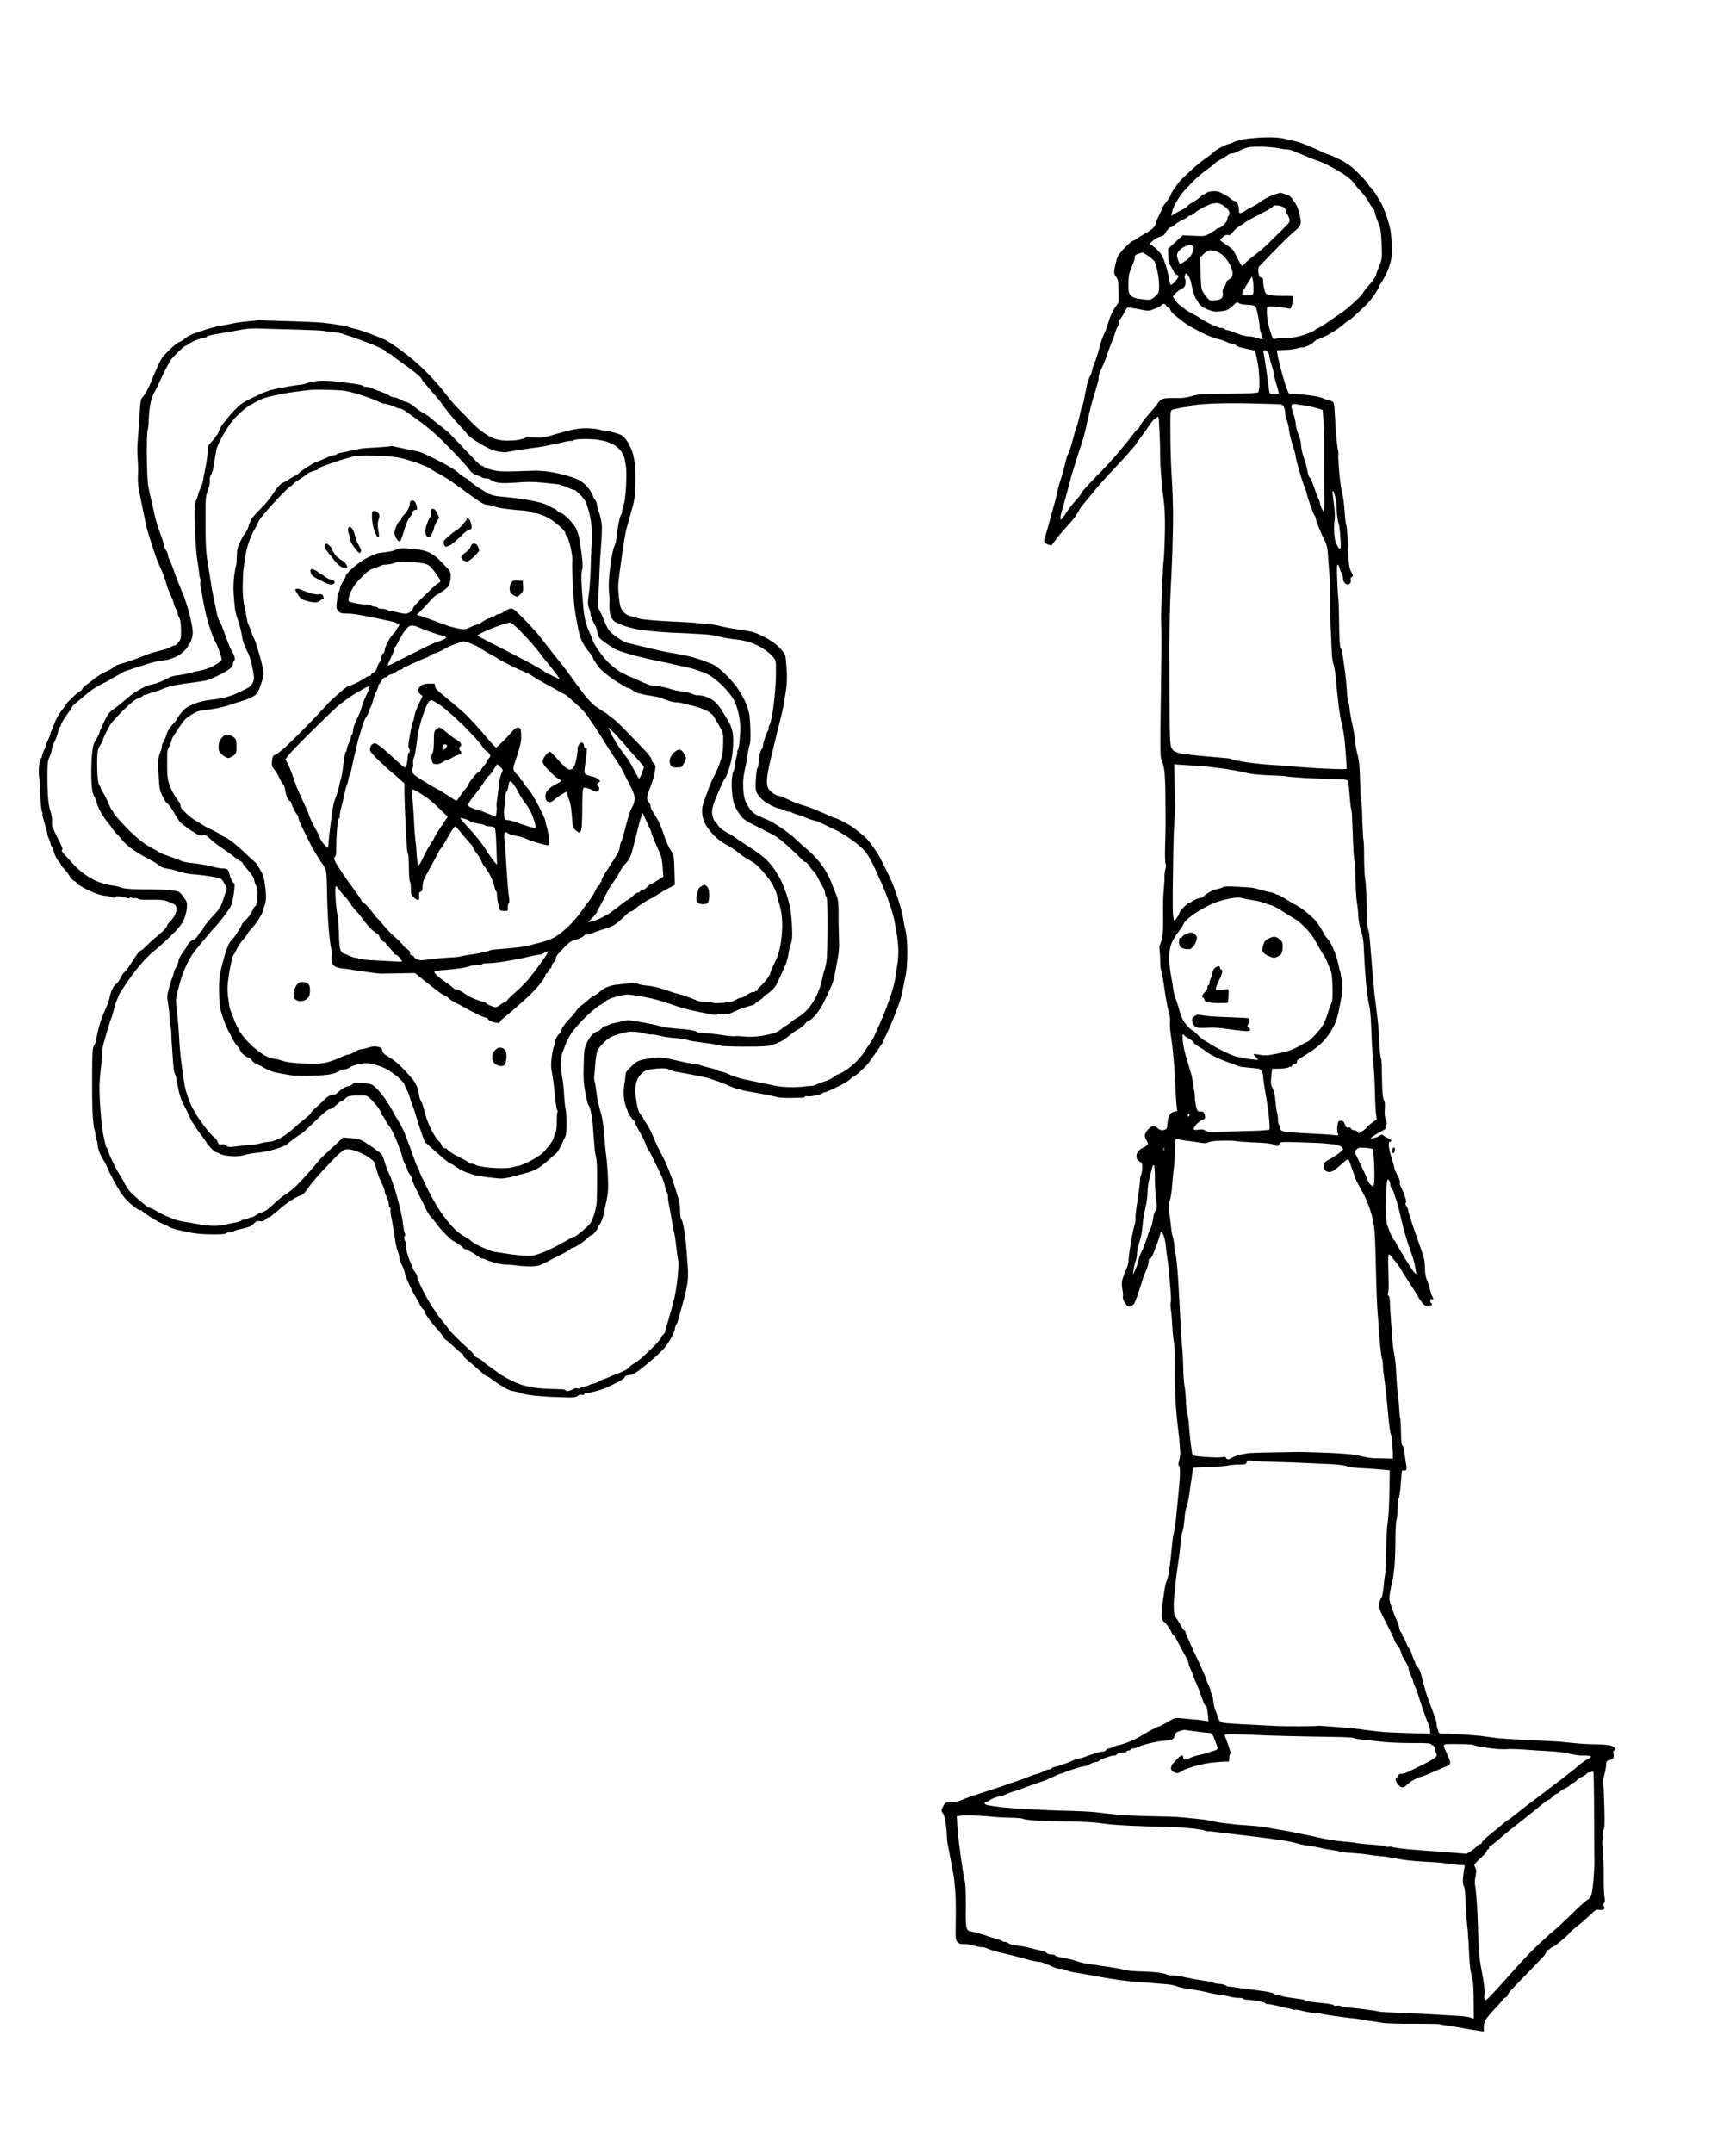 <?xml version="1.0" standalone="no"?>
<!DOCTYPE svg PUBLIC "-//W3C//DTD SVG 20010904//EN"
 "http://www.w3.org/TR/2001/REC-SVG-20010904/DTD/svg10.dtd">
<svg version="1.0" xmlns="http://www.w3.org/2000/svg"
 width="1652pt" height="2048pt" viewBox="0 0 1652 2048"
 preserveAspectRatio="xMidYMid meet">
<g transform="translate(0,2048) scale(0.1,-0.1)"
fill="#000000" stroke="none">
<g>
<path d="M12121 19173 c-42 2 -116 0 -166 -4 -49 -4 -112 -11 -140 -17 -27 -6
-63 -17 -80 -26 -16 -9 -36 -16 -43 -16 -7 0 -39 -14 -71 -30 -32 -17 -67 -40
-77 -52 -11 -11 -41 -35 -69 -53 -27 -18 -88 -67 -134 -109 -47 -43 -96 -90
-109 -104 -13 -15 -39 -49 -58 -77 -19 -27 -34 -55 -34 -61 0 -7 -18 -35 -40
-63 -22 -28 -40 -55 -40 -60 0 -5 -13 -36 -30 -68 -16 -31 -30 -65 -30 -75 0
-10 -12 -31 -27 -47 -16 -15 -48 -39 -73 -51 -25 -13 -59 -33 -76 -46 -17 -13
-36 -24 -43 -24 -6 0 -40 -29 -75 -64 -46 -46 -68 -76 -79 -112 -8 -27 -18
-70 -22 -95 -5 -37 -2 -50 16 -73 20 -25 22 -41 23 -135 l1 -106 -38 -56 c-21
-32 -47 -88 -58 -130 -12 -41 -29 -90 -39 -109 -10 -19 -25 -57 -33 -85 -8
-27 -22 -77 -31 -110 -10 -33 -24 -73 -31 -90 -8 -16 -18 -46 -21 -65 -4 -19
-13 -46 -22 -60 -8 -13 -21 -52 -29 -85 -7 -33 -18 -87 -24 -120 -5 -32 -14
-64 -18 -70 -5 -5 -16 -46 -25 -90 -9 -44 -23 -96 -31 -115 -8 -19 -21 -64
-30 -100 -9 -36 -23 -87 -33 -115 -9 -27 -20 -52 -23 -55 -4 -3 -15 -41 -24
-85 -10 -44 -28 -109 -41 -145 -13 -36 -27 -90 -33 -120 -5 -30 -19 -86 -31
-125 -11 -38 -32 -113 -45 -165 -14 -52 -31 -111 -38 -130 -8 -19 -12 -43 -10
-52 2 -9 18 -21 35 -27 17 -6 32 -10 34 -9 1 2 22 30 47 63 25 33 71 87 102
120 32 33 69 78 83 100 14 22 31 50 37 62 6 12 30 43 53 70 23 26 55 65 72 86
16 22 50 62 75 90 26 29 68 75 94 102 26 28 91 98 144 156 53 59 97 109 97
113 0 4 21 35 48 69 26 34 63 86 82 114 19 29 38 53 42 53 4 0 14 7 22 16 13
12 17 13 20 2 3 -7 8 -76 11 -153 4 -77 6 -171 5 -209 -1 -38 4 -126 10 -195
6 -69 13 -139 15 -156 3 -16 10 -75 15 -130 6 -58 8 -186 4 -305 -3 -113 -8
-208 -11 -213 -2 -4 -9 -121 -15 -260 -6 -138 -10 -283 -8 -322 1 -38 3 -110
3 -160 1 -49 -3 -323 -7 -607 -6 -437 -5 -521 7 -545 8 -15 19 -55 25 -88 6
-33 12 -141 12 -240 1 -99 2 -220 2 -270 0 -49 -2 -155 -5 -235 -2 -80 0 -150
5 -157 6 -7 5 -27 -2 -52 -6 -22 -10 -57 -9 -78 1 -21 -2 -76 -7 -123 -5 -47
-7 -153 -6 -237 2 -92 -1 -174 -8 -210 -7 -32 -17 -64 -22 -70 -6 -7 -7 -31
-3 -55 4 -24 6 -71 6 -104 -1 -34 4 -75 10 -90 6 -16 20 -92 30 -169 11 -77
28 -172 39 -212 12 -41 18 -83 14 -97 -3 -14 -1 -63 5 -108 6 -46 14 -103 17
-128 2 -25 9 -88 14 -140 5 -52 11 -151 14 -220 2 -69 8 -155 11 -191 l8 -66
-29 -6 c-18 -4 -35 -17 -46 -37 -10 -18 -18 -51 -18 -74 0 -23 -5 -47 -12 -54
-7 -7 -24 -12 -38 -12 -15 0 -35 9 -45 20 -10 11 -28 20 -39 20 -12 0 -33 -12
-47 -28 -14 -15 -29 -37 -33 -50 -5 -15 -1 -33 13 -55 11 -18 17 -37 13 -43
-4 -6 -25 -21 -48 -32 -22 -11 -45 -32 -52 -47 -7 -14 -9 -37 -6 -49 3 -13 16
-28 30 -35 20 -9 24 -18 24 -55 0 -25 -5 -57 -12 -73 -6 -15 -10 -32 -9 -38 2
-5 -2 -48 -9 -95 -6 -47 -18 -127 -26 -179 -7 -52 -11 -98 -8 -103 3 -5 -1
-32 -10 -61 -9 -29 -25 -106 -36 -173 -11 -67 -20 -139 -20 -160 0 -21 -10
-59 -21 -84 -12 -25 -27 -65 -35 -90 -11 -35 -11 -58 -3 -104 6 -32 8 -65 4
-74 -3 -8 6 -33 20 -54 21 -32 30 -38 48 -32 12 3 27 10 33 15 6 5 20 35 31
67 12 31 31 91 44 132 12 41 26 82 30 90 3 8 14 32 23 53 9 21 16 51 16 67 0
19 5 30 14 30 9 0 23 24 36 58 11 31 24 66 29 77 5 11 15 40 22 65 7 25 14 49
17 53 2 5 10 -3 17 -17 7 -13 16 -40 20 -58 4 -18 9 -49 10 -68 1 -19 8 -69
14 -110 6 -41 14 -104 16 -140 3 -36 9 -110 14 -165 5 -55 6 -106 2 -113 -4
-7 -4 -36 1 -65 5 -29 10 -88 12 -132 2 -44 6 -102 10 -130 3 -27 9 -72 13
-100 3 -27 6 -133 4 -235 -1 -102 3 -250 9 -330 6 -80 16 -179 22 -220 5 -41
12 -97 13 -125 2 -27 5 -68 6 -90 1 -22 -3 -57 -10 -79 -9 -26 -10 -40 -3 -45
6 -3 11 -31 11 -61 1 -30 -6 -120 -14 -200 -8 -80 -18 -188 -24 -240 -5 -52
-14 -113 -20 -136 -6 -23 -13 -68 -16 -100 -3 -32 -9 -97 -14 -144 -5 -47 -14
-114 -21 -150 -6 -36 -16 -70 -22 -77 -5 -6 -18 -78 -29 -160 -11 -81 -17
-162 -14 -180 3 -17 12 -33 19 -36 7 -3 28 -26 45 -52 17 -25 31 -50 31 -54 0
-5 7 -14 15 -21 8 -7 21 -24 28 -39 8 -14 31 -59 53 -99 21 -41 45 -83 51 -95
7 -12 13 -29 13 -38 0 -8 11 -39 25 -67 14 -29 25 -57 25 -63 0 -6 6 -23 14
-37 8 -15 24 -52 35 -82 11 -30 28 -76 37 -103 9 -26 20 -47 24 -47 4 0 11
-10 14 -22 4 -13 9 -47 12 -77 l4 -53 -47 7 c-27 5 -68 10 -93 11 -25 2 -75 6
-112 10 -66 7 -69 6 -137 -35 -38 -22 -75 -41 -83 -42 -7 0 -43 -17 -79 -37
-36 -20 -86 -49 -110 -64 -25 -15 -76 -39 -115 -53 -38 -14 -76 -25 -84 -25
-8 0 -28 -7 -44 -15 -15 -8 -36 -15 -46 -15 -10 0 -20 -7 -24 -15 -3 -8 -17
-15 -31 -15 -14 0 -53 -9 -87 -21 -35 -11 -72 -24 -83 -29 -11 -5 -35 -12 -54
-15 -18 -4 -54 -16 -80 -28 -25 -12 -50 -21 -56 -22 -5 -1 -21 -6 -35 -12 -14
-6 -40 -14 -57 -17 -18 -4 -35 -12 -38 -17 -4 -5 -14 -9 -23 -9 -10 0 -33 -8
-52 -19 -19 -10 -51 -22 -70 -26 -19 -4 -53 -16 -75 -26 -22 -10 -74 -29 -115
-42 -41 -14 -93 -31 -115 -40 -22 -8 -107 -36 -190 -62 -82 -26 -174 -58 -203
-71 -35 -16 -71 -24 -107 -24 -52 0 -57 -2 -75 -33 -11 -17 -20 -38 -20 -46 0
-8 6 -22 14 -30 8 -9 19 -48 25 -88 6 -39 11 -92 11 -117 0 -24 4 -66 10 -93
5 -26 19 -100 31 -163 11 -63 23 -124 25 -135 2 -11 8 -67 13 -125 6 -58 8
-190 6 -293 -3 -176 -2 -190 16 -208 10 -10 27 -19 37 -20 9 -1 28 0 42 0 14
1 48 -5 75 -14 28 -8 63 -15 78 -15 16 0 41 -6 55 -14 15 -7 50 -19 77 -26 28
-7 75 -18 105 -26 30 -7 71 -17 90 -22 19 -6 71 -20 114 -31 44 -12 90 -21
103 -21 13 0 42 -8 66 -19 23 -10 61 -26 84 -36 23 -9 46 -14 52 -11 5 4 27
-1 48 -10 21 -8 47 -17 58 -19 11 -2 36 -6 55 -10 19 -3 60 -10 90 -15 30 -5
91 -16 135 -24 44 -9 131 -22 192 -31 62 -8 152 -17 200 -19 49 -3 111 -8 138
-11 28 -3 75 -7 106 -9 30 -2 71 -11 90 -19 19 -8 75 -20 125 -26 49 -7 123
-21 164 -31 41 -11 100 -22 130 -25 30 -4 70 -11 88 -17 18 -5 53 -10 77 -10
25 0 45 -4 45 -8 0 -5 12 -9 28 -9 15 0 61 -5 102 -12 41 -6 78 -16 82 -23 4
-6 9 -9 10 -7 2 2 30 -2 63 -8 33 -7 74 -16 90 -21 17 -5 41 -11 55 -12 14 -2
31 -7 38 -11 6 -5 16 -5 22 -2 5 3 38 -2 72 -11 35 -10 86 -18 113 -19 28 -1
57 -5 65 -8 8 -3 67 -13 130 -22 63 -9 138 -19 165 -21 28 -2 72 -8 99 -14 26
-5 67 -12 90 -14 22 -3 68 -10 101 -16 33 -6 166 -10 295 -9 129 0 242 -1 250
-4 8 -3 35 -8 60 -11 25 -3 99 -15 165 -27 66 -12 137 -24 158 -26 l37 -5 0
38 c0 22 6 51 13 65 8 14 25 38 38 53 13 16 48 53 77 84 28 30 52 58 52 62 0
3 11 13 25 20 14 7 25 20 25 29 0 8 25 40 56 70 30 31 101 104 157 162 56 58
112 117 125 131 13 14 25 34 27 44 1 11 7 18 13 17 5 -1 16 4 22 12 7 8 17 15
23 15 5 0 41 25 79 57 38 31 76 65 83 77 8 11 43 42 77 68 34 26 87 73 119
103 48 47 61 54 86 50 15 -3 35 -1 43 4 12 8 13 14 3 30 -10 15 -9 22 1 30 10
9 11 23 4 59 -5 26 -8 115 -7 197 1 83 -3 193 -9 245 -6 64 -6 99 0 108 6 7 8
30 4 52 -4 26 -2 40 5 40 8 0 9 61 6 213 -3 116 -8 219 -11 228 -4 8 1 42 10
75 9 32 17 76 18 97 1 32 5 39 26 44 14 3 31 10 38 16 9 7 11 22 7 44 -4 20
-2 33 5 33 5 0 10 7 10 16 0 8 -15 21 -32 28 -20 8 -79 14 -148 15 -63 0 -160
6 -215 12 -55 6 -118 12 -140 14 -22 2 -146 8 -275 14 -129 6 -260 14 -290 17
-30 3 -66 8 -80 10 -14 2 -63 8 -110 14 -47 5 -141 12 -210 16 -69 3 -137 6
-151 5 -22 -1 -28 5 -37 38 -7 21 -12 48 -12 60 0 13 -12 53 -26 89 -14 37
-36 94 -48 127 -13 33 -33 98 -45 145 -12 47 -27 102 -33 122 -6 21 -19 45
-30 54 -10 10 -18 22 -18 28 0 6 -6 23 -14 37 -7 14 -16 38 -20 54 -4 16 -16
41 -27 56 -11 16 -25 43 -31 61 -6 18 -18 41 -26 51 -8 9 -11 17 -7 17 4 0 0
9 -10 20 -10 11 -19 33 -21 50 -2 17 -13 49 -24 73 -12 23 -33 77 -47 119 -25
73 -26 80 -14 150 7 40 16 87 22 104 5 17 13 78 19 135 5 57 9 174 9 259 0 86
5 168 10 184 6 15 11 64 11 110 0 45 4 86 9 92 6 5 15 63 20 129 6 66 11 125
11 132 0 6 8 9 19 6 10 -3 21 2 24 10 3 8 2 32 -3 53 -4 22 -11 69 -15 106 -4
41 -11 68 -18 68 -8 0 -13 38 -15 126 -1 70 -5 131 -8 136 -3 5 -7 46 -9 91
-2 45 -7 96 -10 112 -3 17 -8 62 -11 100 -3 39 -7 107 -9 153 -2 46 -9 109
-15 140 -6 31 -14 78 -16 103 -3 26 -9 107 -14 180 -6 74 -11 167 -13 208 -1
47 -6 76 -14 78 -8 3 -9 12 -4 26 5 12 7 65 5 117 -1 52 -3 128 -4 168 -1 41
1 77 5 80 4 4 14 -4 24 -16 9 -13 30 -40 47 -60 17 -21 37 -48 44 -62 7 -14
33 -56 58 -95 24 -38 58 -89 73 -112 16 -23 29 -44 29 -47 0 -3 14 -26 32 -51
27 -38 37 -45 64 -45 18 0 35 4 39 9 3 5 1 12 -5 16 -5 3 -10 15 -10 25 0 13
5 17 15 14 8 -4 15 -3 15 0 0 4 -6 19 -14 34 -7 15 -16 44 -20 64 -4 21 -16
57 -26 80 -13 29 -20 65 -20 113 0 39 -7 93 -16 120 -9 28 -25 75 -36 105 -11
30 -39 113 -64 184 -24 71 -44 136 -44 145 0 9 -7 27 -16 40 -11 14 -13 26 -7
30 7 4 5 24 -6 56 -9 28 -26 69 -38 92 -12 25 -17 45 -12 49 5 3 -4 31 -21 62
-16 30 -30 62 -30 70 0 7 -11 46 -24 85 -13 40 -26 93 -29 120 -3 35 -1 47 9
47 8 0 14 5 14 10 0 6 -12 16 -27 22 -16 7 -36 18 -45 26 -15 13 -20 13 -40 0
-13 -9 -39 -19 -58 -23 -19 -4 -33 -5 -30 -2 3 3 21 16 40 29 19 13 52 32 73
42 28 13 37 22 32 34 -3 8 0 19 6 23 9 5 8 16 -3 46 -10 26 -14 59 -10 106 3
46 0 72 -8 82 -8 10 -14 56 -17 123 -2 59 -3 143 -4 187 0 43 -4 86 -9 95 -5
9 -11 76 -15 150 -3 74 -10 169 -15 210 -6 41 -12 98 -15 125 -3 28 -8 61 -10
75 -3 14 -14 133 -25 265 -11 132 -23 271 -26 310 -3 38 -10 78 -16 89 -6 12
-12 104 -13 220 -1 111 -7 221 -13 246 -5 25 -10 118 -11 208 0 90 -3 167 -6
172 -3 5 -8 89 -11 186 -2 97 -7 181 -11 187 -3 6 -8 74 -9 151 -2 78 -6 166
-9 196 -3 30 -12 77 -20 105 -7 27 -16 77 -19 110 -2 33 -14 105 -26 160 -12
55 -23 116 -25 135 -2 19 -5 47 -8 61 -2 14 -6 30 -9 35 -3 5 -9 54 -12 109
-4 55 -13 147 -22 205 -8 58 -17 121 -21 140 -3 19 -10 41 -16 49 -7 8 -12 88
-14 220 -1 113 -4 222 -7 241 -3 19 -8 101 -11 183 -4 98 -3 147 4 147 6 0 13
-12 16 -27 4 -16 13 -40 21 -55 8 -14 14 -37 14 -51 0 -14 7 -33 16 -41 8 -9
21 -16 28 -16 8 0 19 6 25 14 6 7 8 21 5 31 -5 11 -1 21 9 27 15 8 14 13 -6
51 -19 37 -23 63 -28 227 -4 102 -11 197 -17 211 -6 14 -13 77 -17 140 -4 63
-13 134 -21 158 -8 25 -21 116 -29 203 -8 88 -12 165 -9 172 3 7 0 34 -6 60
-6 27 -15 119 -21 205 -5 86 -10 172 -11 191 -1 19 -7 40 -13 46 -6 6 -27 15
-46 19 -19 4 -38 11 -44 15 -5 4 -32 12 -60 18 -27 6 -90 15 -140 19 -49 4
-97 7 -107 6 -9 -2 -20 3 -26 10 -5 7 -21 48 -35 92 -14 44 -38 131 -53 193
-15 62 -24 115 -22 118 3 2 36 5 74 6 38 0 89 7 113 14 25 7 48 11 52 9 4 -3
27 4 51 15 24 10 53 28 63 40 10 11 23 20 29 20 6 0 46 18 91 39 44 22 107 63
140 90 32 28 62 51 66 51 3 0 28 19 54 43 27 23 74 67 106 98 31 31 73 81 93
112 20 31 36 60 36 64 0 5 16 33 36 63 20 30 48 89 62 130 22 63 26 92 26 185
-1 61 -7 137 -13 170 -7 33 -22 87 -33 120 -11 33 -30 80 -41 105 -10 25 -40
75 -65 113 -24 37 -48 67 -51 67 -4 0 -15 15 -25 33 -10 17 -55 67 -100 110
-64 62 -101 88 -173 123 -50 24 -95 44 -100 44 -5 0 -27 8 -49 19 -21 10 -55
25 -74 34 -19 9 -64 28 -100 42 -36 15 -85 31 -110 35 -25 5 -60 14 -79 19
-19 6 -69 12 -110 14z m-82 -90 c57 -3 117 -9 135 -14 17 -5 44 -9 61 -9 16 0
46 -6 65 -13 19 -7 46 -18 60 -24 14 -6 52 -22 85 -36 33 -14 76 -30 95 -36
19 -6 65 -26 102 -45 36 -18 100 -54 140 -80 41 -26 85 -63 98 -83 13 -20 46
-59 73 -87 26 -28 59 -72 72 -97 13 -25 31 -51 39 -58 9 -8 16 -21 16 -30 1
-9 9 -38 19 -66 10 -27 24 -63 31 -80 8 -18 15 -86 18 -171 4 -135 3 -143 -23
-205 -15 -35 -29 -75 -32 -89 -3 -14 -32 -55 -64 -91 -33 -37 -59 -71 -59 -76
0 -6 -26 -34 -58 -64 -32 -30 -71 -66 -88 -80 -17 -14 -62 -47 -100 -72 -38
-25 -88 -60 -111 -77 -24 -17 -53 -34 -66 -39 -13 -5 -30 -16 -38 -24 -8 -7
-52 -26 -99 -42 -64 -21 -106 -28 -175 -30 -49 -1 -97 -5 -106 -9 -13 -6 -21
9 -42 76 -14 46 -28 113 -30 149 -3 37 -1 72 2 78 5 7 33 8 97 2 49 -6 98 -12
109 -16 18 -5 22 0 33 51 6 31 9 60 7 65 -3 4 -42 6 -88 5 -45 -1 -103 2 -128
7 -43 9 -46 12 -57 53 -7 25 -12 60 -12 79 0 27 -4 35 -19 35 -14 0 -20 10
-25 46 -4 30 -2 50 7 60 6 7 75 78 152 157 77 79 158 157 180 174 23 17 47 43
55 57 11 22 12 37 0 93 -7 36 -22 82 -34 102 -11 21 -31 50 -43 65 -12 15 -28
29 -35 30 -7 2 -21 6 -30 9 -10 4 -26 9 -35 12 -9 3 -51 -9 -93 -26 -41 -18
-86 -42 -100 -55 -14 -12 -50 -34 -80 -49 -30 -15 -62 -33 -70 -40 -8 -7 -25
-16 -37 -19 -21 -7 -23 -4 -23 31 0 21 -7 49 -16 61 -8 12 -21 22 -29 22 -8 0
-22 8 -32 18 -10 11 -34 27 -53 37 -19 10 -44 22 -55 28 -11 6 -40 9 -64 8
-25 -1 -52 -8 -61 -16 -9 -8 -21 -15 -27 -15 -5 0 -18 -10 -29 -21 -10 -12
-43 -35 -71 -51 -29 -17 -53 -34 -53 -39 0 -5 -18 -17 -39 -28 -22 -10 -56
-29 -77 -41 l-37 -23 7 36 c4 19 19 57 33 84 15 26 40 66 57 88 17 22 65 74
106 116 41 41 102 94 135 116 34 23 67 48 75 58 7 9 32 26 54 37 23 11 52 29
65 39 13 11 32 19 42 19 11 0 27 4 37 9 9 4 34 16 55 26 21 11 57 22 80 26 23
4 89 5 146 2z m-461 -534 c12 0 35 -7 50 -16 15 -9 37 -26 50 -37 12 -11 22
-30 22 -42 0 -13 -4 -26 -10 -29 -5 -3 -10 -16 -10 -28 0 -13 -15 -37 -34 -55
-19 -18 -41 -32 -50 -32 -8 0 -17 -4 -21 -9 -3 -6 -29 -23 -58 -39 -50 -29
-55 -30 -157 -25 l-105 5 -69 -64 -70 -64 2 -68 c0 -42 6 -74 15 -84 7 -10 21
-34 31 -54 9 -21 20 -38 24 -38 4 0 13 -4 21 -9 11 -7 7 -17 -19 -50 -18 -23
-39 -41 -46 -41 -7 0 -14 22 -19 55 -3 30 -19 93 -34 140 -18 57 -38 97 -62
122 -19 21 -47 46 -62 56 l-28 18 32 30 c18 16 48 33 68 37 22 5 40 16 47 30
6 12 19 31 29 42 10 11 23 20 30 20 7 0 25 12 40 26 16 14 47 34 71 44 23 10
45 23 48 29 4 6 15 11 25 11 10 0 26 9 37 21 10 12 46 35 79 53 33 17 71 34
85 37 14 4 35 7 48 8z m584 -24 c23 -3 50 -13 60 -22 10 -9 18 -24 18 -33 0
-9 4 -20 9 -25 4 -6 13 -24 19 -42 10 -32 9 -34 -66 -108 -42 -42 -104 -103
-137 -135 -33 -33 -91 -82 -128 -109 -38 -28 -77 -61 -88 -75 -11 -15 -24 -26
-29 -26 -4 0 -22 30 -40 67 -17 37 -39 76 -48 86 -9 11 -41 35 -69 54 -29 19
-53 37 -53 39 0 1 11 15 26 29 17 17 32 23 47 20 18 -5 30 2 53 32 17 21 44
45 60 53 16 8 41 24 55 36 15 11 79 47 142 78 64 32 118 64 121 72 4 10 17 12
48 9z m-840 -376 c3 1 13 -2 22 -5 9 -3 16 -12 16 -20 0 -7 -7 -32 -16 -54
-11 -27 -31 -50 -61 -70 -24 -17 -47 -30 -51 -30 -5 0 -13 15 -20 33 -7 18
-12 42 -12 53 0 11 13 33 29 48 15 15 41 31 57 36 16 4 32 9 36 9z m198 -50
c8 1 31 -4 50 -9 20 -5 52 -24 72 -42 19 -18 47 -57 62 -85 14 -29 26 -65 26
-80 0 -15 -6 -35 -13 -44 -7 -8 -20 -18 -29 -22 -10 -3 -18 -14 -18 -23 0 -9
-9 -29 -20 -44 -14 -19 -18 -37 -14 -56 3 -17 0 -37 -8 -47 -8 -11 -32 -20
-64 -23 -50 -6 -51 -6 -86 35 -20 23 -39 56 -43 74 -4 18 -9 92 -11 164 l-4
133 28 28 c16 16 35 32 43 35 8 3 21 6 29 6z m-650 -20 c3 0 29 -15 57 -34 29
-19 56 -43 61 -53 5 -9 17 -49 26 -89 9 -40 16 -102 16 -138 0 -63 -2 -69 -34
-101 -19 -19 -45 -35 -57 -35 -13 -1 -28 0 -34 1 -5 1 -32 4 -59 7 -30 2 -60
12 -77 26 -22 18 -28 31 -30 67 -1 25 -1 70 1 100 1 35 13 77 32 117 16 35 28
72 26 84 -2 16 5 24 32 34 19 7 37 13 40 14z m419 -199 c3 0 14 -13 23 -28 10
-16 20 -44 23 -63 3 -19 13 -59 22 -89 9 -30 19 -57 23 -60 4 -3 15 -20 24
-38 13 -24 34 -41 74 -60 33 -16 74 -26 97 -26 22 1 57 4 78 8 25 5 52 21 78
47 36 36 42 39 57 26 11 -9 42 -15 82 -16 36 -1 70 -7 76 -14 6 -7 19 -52 28
-101 9 -49 15 -90 12 -93 -2 -2 4 -31 14 -64 l18 -59 -26 7 c-15 3 -37 10 -50
14 -13 5 -38 9 -55 9 -18 0 -54 7 -82 16 -27 10 -64 23 -82 31 -17 7 -38 13
-46 13 -9 0 -19 5 -22 10 -3 6 -18 10 -32 10 -14 0 -55 14 -92 32 -36 17 -79
41 -96 52 -16 12 -41 27 -55 35 -14 7 -38 21 -55 29 -16 9 -35 21 -42 26 -6 6
-27 22 -46 36 -19 13 -44 39 -55 56 l-21 32 20 26 c12 15 38 35 59 46 31 16
38 26 42 55 2 19 0 39 -5 44 -5 5 -6 18 -2 30 3 12 10 21 14 21z m632 -57 c4
-15 7 -53 8 -84 1 -43 -3 -58 -15 -63 -9 -3 -33 -6 -55 -6 -21 0 -39 5 -39 10
0 6 7 25 16 43 9 18 31 54 48 80 l31 48 6 -28z m-845 -233 c7 0 18 -9 24 -20
6 -11 15 -18 20 -15 5 3 12 -6 16 -20 4 -16 29 -43 62 -68 30 -23 65 -50 78
-60 13 -10 52 -34 86 -52 35 -19 87 -46 116 -59 29 -14 80 -32 115 -41 34 -9
74 -23 89 -31 14 -8 35 -14 46 -14 11 0 27 -6 34 -13 7 -8 25 -16 38 -20 14
-3 52 -12 84 -19 l60 -13 13 -60 c8 -33 17 -85 21 -115 3 -30 6 -90 7 -132 0
-47 -5 -82 -12 -89 -8 -8 -90 -12 -285 -14 -246 -1 -280 -3 -348 -23 -57 -16
-97 -20 -165 -18 -60 1 -99 -2 -117 -11 -15 -7 -33 -24 -40 -38 -7 -13 -45
-59 -84 -102 -38 -43 -76 -93 -83 -110 -7 -18 -17 -33 -22 -33 -5 0 -28 -26
-51 -57 -24 -32 -68 -87 -98 -123 -31 -36 -67 -78 -80 -94 -14 -16 -40 -45
-59 -65 -18 -20 -82 -86 -142 -148 -60 -61 -109 -117 -109 -123 0 -7 -23 -38
-52 -69 -28 -31 -72 -87 -97 -126 -33 -51 -47 -65 -49 -51 -2 10 3 42 11 70 9
28 32 112 52 186 19 74 40 149 44 165 5 17 25 82 45 145 20 63 41 129 47 145
6 17 18 55 26 85 8 30 21 84 28 120 8 36 23 103 35 150 12 47 35 126 51 176
16 49 27 97 24 105 -3 9 10 47 28 85 19 38 44 101 56 139 12 39 30 88 40 110
11 23 24 61 31 85 7 24 18 53 26 64 8 11 14 30 14 43 0 12 5 25 10 28 6 4 21
28 35 55 14 27 28 51 33 54 5 3 52 -4 106 -14 96 -20 96 -20 150 1 30 11 60
26 66 34 7 8 18 15 26 15z m961 -440 c4 0 15 -7 25 -17 10 -9 18 -28 18 -42 1
-14 9 -51 20 -81 11 -30 19 -64 20 -76 0 -11 11 -58 25 -104 14 -46 25 -87 25
-92 0 -4 -20 -8 -44 -8 -43 0 -44 1 -49 38 -2 20 -14 106 -26 191 -12 85 -24
158 -27 163 -3 4 -2 13 1 18 3 6 9 10 12 10z m-147 -507 c107 -3 222 -6 255
-7 53 -1 61 -4 72 -26 7 -14 13 -39 13 -56 0 -17 6 -47 14 -65 8 -19 17 -59
21 -89 3 -30 15 -84 26 -120 11 -36 24 -79 29 -96 6 -17 10 -38 10 -47 0 -8
15 -70 34 -135 19 -66 40 -131 47 -144 7 -12 16 -39 20 -58 4 -19 21 -75 38
-124 17 -49 35 -94 41 -100 5 -5 10 -17 10 -25 0 -9 13 -47 29 -86 15 -38 40
-94 56 -124 20 -40 28 -73 31 -125 2 -39 8 -118 13 -176 6 -58 10 -177 10
-265 -1 -88 2 -225 6 -305 3 -80 8 -174 9 -210 2 -36 9 -78 15 -95 7 -16 17
-73 22 -125 4 -52 15 -156 23 -230 7 -74 24 -171 35 -215 12 -44 27 -138 32
-210 6 -71 11 -150 12 -175 l2 -45 -55 -1 c-30 0 -125 3 -210 8 -85 5 -195 13
-245 18 -49 5 -143 12 -207 15 -65 4 -172 15 -238 25 -66 10 -125 22 -132 26
-7 4 -23 9 -37 11 -15 1 -55 5 -91 8 -36 4 -90 8 -120 11 -30 2 -99 9 -154 15
-54 6 -106 14 -115 19 -9 5 -24 11 -34 14 -10 3 -24 20 -31 38 -11 25 -15 106
-16 323 -1 160 -2 443 -2 630 1 187 6 419 11 516 6 97 14 277 18 400 4 123 7
296 6 384 -1 88 -6 228 -12 310 -6 83 -12 249 -13 370 -1 121 -1 232 1 248 3
20 10 29 30 33 14 3 42 9 61 14 19 4 48 8 64 9 16 0 35 6 42 12 8 6 89 14 186
19 95 5 261 6 368 3z m440 -7 c14 -3 50 -8 80 -12 30 -3 83 -15 116 -25 l61
-19 8 -118 c4 -64 6 -139 6 -167 0 -27 -1 -131 0 -230 0 -99 1 -242 2 -318 1
-75 -1 -137 -4 -137 -3 0 -13 16 -22 35 -9 20 -17 43 -17 51 0 9 -6 28 -14 42
-8 15 -26 63 -41 107 -15 44 -32 85 -39 90 -7 6 -16 24 -19 40 -3 17 -10 48
-15 70 -5 22 -14 51 -19 65 -6 14 -16 46 -22 73 -6 26 -11 61 -11 77 0 17 -11
58 -25 92 -14 34 -25 78 -25 97 0 20 -11 66 -24 103 -17 48 -21 69 -12 78 6 6
22 8 36 6z m358 -831 c5 -6 14 -32 20 -60 7 -27 12 -61 11 -75 -1 -14 1 -53 5
-87 3 -35 11 -74 16 -88 5 -13 12 -72 16 -130 5 -78 4 -105 -5 -105 -6 0 -14
8 -18 18 -3 9 -12 24 -18 32 -7 8 -15 51 -18 95 -3 44 -2 100 3 124 5 27 3 85
-6 155 -8 61 -14 115 -14 121 0 6 3 6 8 0z m-1423 -2601 c49 -4 99 -6 110 -6
11 0 58 -4 105 -9 47 -5 130 -15 185 -23 55 -9 120 -20 145 -26 25 -6 68 -15
95 -20 28 -5 112 -12 188 -15 76 -2 142 -7 146 -9 4 -3 88 -10 187 -16 99 -5
225 -11 281 -11 55 -1 106 -5 113 -9 9 -5 16 -50 22 -132 5 -67 12 -130 15
-138 3 -8 6 -31 8 -50 1 -19 5 -116 9 -215 3 -99 9 -198 13 -220 4 -22 8 -51
8 -65 1 -14 3 -83 5 -155 1 -71 7 -155 12 -185 6 -30 12 -90 14 -134 3 -44 14
-105 26 -140 14 -38 23 -91 25 -141 2 -44 7 -143 12 -220 5 -77 14 -180 21
-230 6 -49 15 -103 20 -120 5 -16 12 -77 15 -135 3 -58 8 -157 10 -220 3 -63
10 -158 15 -210 6 -52 12 -169 14 -260 2 -91 7 -186 11 -211 l7 -46 -46 -32
c-25 -18 -46 -36 -46 -40 0 -5 -18 -21 -41 -37 -37 -25 -42 -26 -50 -11 -6 9
-21 17 -33 17 -13 0 -27 7 -30 16 -4 10 -13 13 -25 9 -15 -5 -22 1 -32 30 -10
26 -19 35 -35 35 -13 0 -26 -4 -29 -10 -3 -5 -7 -27 -9 -47 -2 -21 0 -49 5
-62 9 -23 9 -23 -46 -16 -30 3 -140 10 -243 15 -103 5 -203 13 -222 18 -27 6
-36 14 -38 32 -2 14 -8 30 -13 36 -5 6 -8 26 -7 45 0 19 -4 50 -10 69 -5 19
-12 69 -15 111 -3 49 -13 91 -26 117 -18 35 -20 50 -13 113 l7 73 72 1 c39 1
78 7 86 13 8 7 17 9 20 5 4 -3 9 2 13 11 3 9 15 16 25 16 10 0 20 6 20 13 1 6
1 15 1 18 -1 3 39 29 88 59 48 29 111 75 139 102 28 26 66 72 84 101 19 29 41
68 50 87 9 19 24 67 33 105 8 39 22 108 30 155 10 64 11 102 3 155 -6 39 -13
77 -16 85 -4 8 -8 20 -8 25 -1 6 -5 26 -9 46 -4 19 -17 64 -30 100 -12 35 -34
83 -48 106 -15 23 -31 44 -36 47 -5 3 -22 31 -38 62 -16 32 -48 79 -72 105
-23 26 -72 68 -107 93 -35 26 -72 49 -82 53 -10 3 -48 26 -84 50 -37 23 -73
43 -81 43 -8 0 -18 4 -23 9 -6 5 -26 11 -45 14 -19 3 -60 13 -90 22 -30 10
-66 19 -80 21 -14 2 -80 7 -147 10 -81 5 -127 3 -135 -4 -7 -5 -31 -14 -53
-18 -22 -4 -61 -20 -87 -36 -27 -17 -48 -34 -48 -39 0 -5 -11 -9 -25 -9 -14 0
-43 -11 -65 -25 -22 -14 -43 -25 -47 -25 -5 0 -19 -11 -33 -24 -14 -13 -33
-33 -42 -45 -10 -12 -18 -27 -18 -34 -1 -6 -12 -25 -25 -42 -16 -19 -25 -25
-26 -15 0 8 -3 29 -6 45 -3 17 -4 122 -3 235 2 113 4 273 5 355 1 83 5 213 10
290 6 77 9 149 8 160 -1 11 -3 104 -5 207 l-4 188 91 -6z m530 -1261 c11 -3
40 -9 65 -14 25 -4 68 -12 95 -17 28 -5 64 -15 80 -21 17 -7 37 -14 45 -16 8
-2 26 -8 40 -14 14 -6 57 -30 95 -55 39 -25 86 -54 105 -65 19 -10 60 -43 90
-73 30 -29 69 -75 85 -101 17 -27 42 -71 57 -99 15 -28 34 -58 41 -67 8 -9 25
-41 37 -71 12 -30 28 -69 35 -86 8 -18 14 -79 15 -150 2 -65 0 -128 -4 -139
-5 -11 -12 -29 -16 -40 -5 -11 -18 -50 -29 -87 -11 -37 -34 -88 -51 -113 -17
-25 -53 -68 -81 -95 -27 -28 -54 -50 -59 -50 -4 0 -40 -18 -79 -41 -39 -23
-99 -47 -134 -55 -34 -8 -90 -19 -124 -25 -45 -9 -77 -9 -115 -1 -29 5 -55 8
-57 6 -3 -2 6 -16 20 -30 l24 -26 -70 7 c-38 4 -74 10 -80 13 -5 3 -25 7 -45
9 -19 2 -76 24 -127 49 -50 24 -108 56 -127 69 -20 14 -49 31 -64 39 -15 8
-46 33 -67 55 -22 23 -43 41 -47 41 -4 0 -20 12 -36 28 -16 15 -38 43 -50 63
-12 19 -28 60 -36 90 -8 30 -20 70 -27 89 -7 19 -16 44 -20 55 -4 11 -10 38
-13 60 -2 22 -12 85 -23 140 -10 55 -18 132 -17 170 0 39 8 93 18 121 9 28 39
80 66 115 28 35 50 69 50 75 0 7 15 26 33 44 17 18 57 49 87 68 30 20 90 54
133 75 48 24 113 45 170 57 50 10 101 16 112 13z m-535 -1303 c5 0 10 -3 10
-8 0 -4 20 -18 45 -32 25 -14 45 -30 45 -37 0 -6 25 -26 55 -43 30 -17 57 -36
61 -41 3 -5 40 -27 82 -48 42 -21 109 -49 147 -61 39 -13 75 -27 80 -31 6 -4
48 -10 95 -14 47 -3 93 -9 103 -12 10 -2 23 -17 29 -31 6 -15 10 -36 9 -48 -1
-11 8 -72 19 -135 12 -63 27 -168 35 -234 7 -66 9 -124 5 -129 -5 -4 -73 -10
-152 -12 -78 -2 -209 -6 -289 -8 -122 -4 -149 -3 -168 10 -16 12 -34 14 -67 9
-37 -5 -44 -4 -44 11 0 9 16 32 36 50 19 19 42 34 50 34 8 0 17 7 21 16 3 8 1
26 -6 40 -8 19 -17 24 -37 22 -23 -3 -28 2 -39 37 -6 23 -13 65 -14 94 -1 30
-3 56 -5 60 -2 3 -7 31 -10 63 -4 31 -15 85 -25 120 -10 34 -30 99 -43 143
-14 44 -28 110 -32 148 -4 43 -3 67 4 67z m58 -759 c2 -7 1 -15 -2 -18 -3 -4
-9 -4 -12 0 -3 3 -2 11 2 18 6 11 8 11 12 0z m-109 -236 c9 -4 50 -11 91 -16
41 -5 98 -13 125 -18 37 -7 57 -5 77 5 18 9 65 14 137 15 60 1 113 -1 118 -4
5 -3 83 -9 174 -13 114 -4 170 -11 184 -20 11 -8 28 -14 38 -14 11 0 21 9 24
20 5 20 11 20 192 15 102 -3 202 -7 221 -9 19 -2 63 -6 98 -10 34 -5 69 -15
77 -23 8 -8 15 -18 15 -23 0 -5 -17 -22 -37 -38 -21 -16 -63 -43 -93 -60 -30
-16 -55 -35 -54 -41 1 -6 2 -22 3 -36 0 -16 10 -29 26 -37 18 -8 31 -8 52 1
15 6 54 36 87 66 32 30 62 52 67 50 4 -3 19 -42 34 -88 15 -45 34 -98 43 -117
9 -19 36 -69 59 -111 24 -41 56 -118 73 -170 20 -60 34 -130 40 -194 5 -55 11
-226 14 -380 3 -154 10 -336 16 -405 5 -69 14 -187 20 -263 6 -75 15 -149 20
-163 6 -14 10 -44 10 -68 0 -23 7 -87 15 -142 7 -54 16 -126 19 -159 3 -33 12
-123 19 -201 7 -77 17 -146 22 -154 4 -7 10 -38 13 -69 2 -31 5 -81 6 -111 l1
-55 -60 3 c-33 1 -77 2 -99 2 -21 -1 -64 4 -95 10 -31 7 -76 16 -101 21 -24 6
-134 15 -245 20 -110 5 -245 9 -300 9 -55 -1 -179 -3 -275 -5 -96 -1 -191 -5
-210 -8 -19 -3 -54 -10 -77 -15 -23 -5 -53 -17 -67 -26 -14 -9 -32 -16 -40
-16 -7 0 -16 7 -19 14 -4 11 -13 13 -34 7 -15 -4 -84 -4 -153 1 -68 5 -127 12
-131 16 -3 4 -11 52 -17 107 -7 55 -14 136 -18 180 -3 44 -10 95 -16 113 -5
18 -11 74 -13 125 -2 51 -8 115 -14 142 -5 28 -10 100 -11 160 -1 61 -5 148
-10 195 -5 47 -14 182 -19 300 -6 118 -15 287 -21 375 -6 88 -16 180 -21 205
-6 25 -13 68 -15 97 -2 29 -8 63 -13 76 -5 13 -12 50 -15 83 -4 32 -12 96 -17
141 -9 68 -8 90 5 130 8 26 18 93 21 148 4 55 11 125 16 155 4 30 9 102 10
160 1 58 3 109 6 113 3 5 12 5 22 2z m-132 -82 c2 -7 2 -19 0 -25 -3 -7 -5 -2
-5 12 0 14 2 19 5 13z m1916 0 c34 -3 65 -9 70 -12 4 -4 10 -70 14 -147 3 -77
3 -157 -1 -178 l-7 -38 -25 23 c-13 12 -24 26 -24 30 0 4 -18 47 -40 96 -23
48 -52 109 -65 135 -14 27 -25 50 -25 53 0 2 9 13 21 24 17 16 31 18 82 14z
m-2013 -163 c6 0 10 -49 10 -122 0 -68 5 -160 11 -205 10 -71 10 -85 -4 -107
-9 -13 -18 -39 -21 -58 -2 -18 -7 -49 -12 -68 -4 -19 -10 -37 -14 -40 -4 -3
-20 -45 -35 -94 -16 -50 -39 -108 -51 -130 -12 -23 -26 -59 -30 -81 -4 -22
-17 -62 -29 -90 l-23 -50 5 45 c3 25 11 62 19 83 8 20 14 53 14 72 0 19 6 54
13 77 8 24 19 66 26 93 6 28 13 82 16 120 3 39 14 105 25 147 11 43 20 108 20
145 0 38 8 100 19 138 10 39 21 82 25 98 4 15 11 27 16 27z m2237 -145 c7 -11
13 -29 13 -41 0 -13 6 -29 13 -36 7 -7 19 -33 26 -58 7 -25 17 -54 22 -65 5
-11 16 -51 24 -90 8 -38 28 -119 44 -180 16 -60 43 -148 61 -195 17 -47 36
-105 41 -130 5 -25 11 -58 14 -74 4 -27 4 -28 -14 -12 -10 10 -47 64 -82 122
-35 58 -73 123 -85 145 -11 23 -25 44 -30 47 -5 4 -19 30 -31 57 -12 28 -27
68 -34 90 -7 23 -12 95 -12 170 1 71 4 161 8 199 7 61 10 67 22 51z m-1291
-2670 c31 -4 123 -8 203 -10 80 -2 209 -6 286 -10 77 -4 176 -8 220 -10 44 -1
103 -6 130 -10 28 -4 57 -11 66 -16 8 -4 67 -11 130 -14 63 -3 148 -9 189 -13
l75 -7 -2 -145 c-1 -80 -4 -188 -7 -240 -4 -52 -10 -120 -15 -150 -4 -30 -9
-131 -10 -225 -1 -93 -4 -181 -6 -195 -1 -14 -5 -41 -8 -60 -3 -19 -9 -69 -12
-110 -4 -41 -13 -82 -20 -90 -8 -9 -17 -33 -20 -55 -6 -36 1 -55 69 -187 42
-81 76 -153 76 -160 0 -7 13 -29 28 -48 16 -19 32 -49 35 -67 3 -17 22 -57 42
-87 20 -31 33 -61 30 -66 -3 -5 6 -34 20 -63 14 -30 25 -59 25 -66 0 -7 7 -26
16 -43 9 -17 24 -59 34 -92 10 -34 32 -99 48 -146 16 -47 37 -102 46 -122 9
-21 16 -49 16 -63 l0 -25 -172 5 c-95 2 -209 7 -253 10 -44 3 -127 12 -185 20
-58 9 -184 22 -280 29 -96 8 -177 13 -180 11 -4 -2 -80 -4 -171 -4 -90 -1
-204 1 -254 4 -49 2 -135 7 -190 10 -55 2 -145 7 -200 11 -84 5 -103 9 -118
26 -9 11 -20 32 -23 47 -3 14 -11 40 -19 56 -8 17 -17 58 -20 93 -4 34 -11 65
-16 68 -5 3 -9 13 -9 22 0 10 -9 34 -19 55 -10 20 -22 48 -25 61 -3 13 -29 73
-56 132 -28 60 -57 123 -65 139 -8 17 -28 60 -44 97 -17 37 -31 72 -31 78 0 5
-4 10 -8 10 -5 0 -21 24 -37 53 -15 28 -36 61 -46 72 -13 15 -18 39 -19 90 -2
39 2 104 8 145 5 41 10 86 10 100 0 14 9 86 20 160 12 74 24 173 28 220 4 47
10 90 14 95 4 6 11 35 15 65 4 30 9 78 11 105 3 28 11 66 19 85 8 19 24 107
35 195 12 87 23 161 25 163 2 2 68 6 146 8 79 3 161 9 183 14 23 5 71 10 107
10 59 0 67 2 72 21 5 20 10 21 63 14z m-636 -2561 c8 -2 51 -8 95 -13 44 -6
96 -12 115 -13 34 -3 36 -6 64 -76 24 -62 27 -75 15 -83 -8 -5 -25 -12 -39
-15 -14 -3 -34 -10 -45 -15 -11 -5 -44 -13 -72 -19 -29 -5 -73 -19 -98 -30
-25 -11 -50 -18 -55 -15 -6 3 -10 12 -10 20 0 8 -4 16 -9 20 -6 3 -27 -12 -48
-34 -21 -21 -44 -48 -51 -60 -7 -12 -10 -30 -7 -40 3 -10 17 -23 30 -29 19 -9
32 -9 53 1 15 6 29 15 32 19 3 4 43 19 88 33 45 14 119 31 165 37 45 6 105 11
132 12 l50 1 3 38 c2 20 7 37 12 37 4 0 -5 35 -20 78 -15 42 -31 84 -35 93 -6
15 7 16 122 13 70 -1 187 -6 258 -10 72 -3 263 -8 425 -11 162 -2 322 -5 355
-7 33 -1 66 -5 72 -9 7 -4 56 -12 110 -17 54 -6 139 -14 188 -20 50 -5 166 -9
260 -9 116 1 170 -2 173 -10 2 -6 10 -11 17 -11 7 0 16 -17 20 -37 4 -21 11
-43 16 -49 5 -7 1 -18 -14 -31 -12 -11 -62 -41 -112 -65 -49 -25 -112 -56
-140 -69 -27 -12 -60 -22 -72 -21 -14 1 -24 -5 -28 -18 -4 -11 -11 -20 -16
-20 -5 0 -9 -7 -9 -15 0 -9 10 -29 22 -45 13 -18 31 -30 44 -30 12 0 32 11 45
25 13 15 45 37 71 50 26 14 53 25 60 25 7 0 58 20 113 44 55 24 115 50 133 56
24 9 32 19 32 36 0 13 -13 50 -30 82 -16 33 -30 67 -30 76 0 11 9 16 28 17 15
1 76 1 135 0 59 0 116 -5 125 -10 9 -5 33 -11 52 -14 19 -3 71 -11 115 -17 43
-6 104 -9 135 -7 30 3 116 1 190 -5 74 -6 164 -12 200 -13 36 -2 85 -5 110 -8
25 -3 79 -12 121 -21 41 -8 82 -14 90 -14 8 1 33 0 57 0 23 -1 42 -6 42 -11 0
-5 -17 -17 -37 -26 -20 -10 -57 -36 -82 -59 -25 -23 -93 -77 -151 -121 -58
-43 -119 -90 -137 -104 -17 -14 -53 -42 -80 -61 -26 -19 -50 -37 -53 -40 -3
-3 -21 -17 -40 -30 -19 -14 -72 -55 -118 -92 -46 -38 -86 -68 -90 -68 -4 0
-26 -17 -49 -37 -23 -21 -60 -51 -82 -68 -22 -16 -58 -47 -81 -67 -22 -20 -40
-41 -40 -47 0 -6 -6 -11 -13 -11 -8 0 -22 -10 -33 -21 -10 -12 -37 -33 -58
-47 l-40 -25 -150 13 c-83 7 -178 14 -211 15 -33 2 -118 9 -190 15 -71 7 -140
16 -152 21 -13 5 -29 6 -36 3 -8 -3 -25 0 -40 5 -14 6 -70 13 -124 16 -54 3
-118 10 -143 15 -25 5 -85 12 -135 15 -49 4 -137 17 -195 30 -58 13 -152 34
-210 45 -58 12 -130 26 -160 31 -30 5 -66 11 -80 13 -14 2 -45 9 -70 14 -25 5
-94 13 -155 17 -60 4 -121 9 -135 10 -14 2 -68 8 -120 14 -52 7 -108 16 -125
21 -16 6 -79 15 -140 21 -60 6 -130 13 -155 15 -25 3 -144 7 -265 9 -121 2
-272 9 -335 15 -63 6 -146 16 -185 21 -38 6 -158 12 -265 15 -107 2 -278 9
-380 15 -102 5 -221 14 -265 19 -44 6 -93 13 -110 15 -16 3 -36 8 -42 10 -7 2
-13 9 -13 15 0 5 6 10 14 10 7 0 25 9 39 20 13 11 49 25 78 31 30 6 59 15 64
19 6 4 35 15 65 25 30 10 64 21 75 25 11 4 45 17 75 28 30 11 73 26 95 33 22
7 54 18 70 24 17 7 55 25 86 39 31 14 59 26 63 26 5 0 22 6 39 13 18 8 62 23
99 35 37 12 76 22 87 22 11 0 35 9 53 20 18 11 43 20 55 20 12 0 28 6 35 13 7
8 31 20 53 26 22 7 47 15 55 18 8 3 22 5 31 4 9 -1 22 5 29 14 7 9 29 15 51
15 22 0 39 5 39 10 0 6 9 10 20 10 11 0 20 5 20 10 0 6 10 10 23 10 12 0 33 6
47 13 14 7 43 18 65 24 22 6 65 17 95 23 30 7 78 13 106 14 32 1 57 8 68 18 9
9 16 25 16 36 0 12 11 24 28 30 15 6 36 13 47 15 11 3 27 3 35 1z m3872 -395
c4 0 8 -189 8 -421 0 -233 2 -430 3 -438 1 -8 -2 -72 -7 -143 -5 -70 -14 -144
-21 -165 -7 -20 -21 -42 -31 -47 -11 -6 -39 -29 -63 -50 -24 -22 -83 -78 -130
-125 -48 -47 -109 -103 -136 -125 -28 -21 -57 -47 -65 -56 -8 -9 -35 -34 -60
-55 -25 -22 -88 -84 -140 -139 -52 -56 -122 -132 -155 -170 -33 -38 -91 -103
-130 -144 -38 -42 -77 -82 -86 -88 -14 -10 -18 -10 -22 1 -3 7 -3 31 0 52 2
22 -3 82 -12 134 -9 52 -23 131 -31 174 -7 43 -16 172 -18 286 -3 113 -10 260
-16 326 -6 65 -13 125 -15 131 -2 7 1 38 7 69 8 43 8 61 0 75 -7 10 -12 24
-12 30 0 7 27 37 60 66 33 30 60 61 60 69 0 8 5 14 10 14 6 0 10 7 10 15 0 8
3 15 8 15 4 0 20 10 35 23 16 12 44 36 62 52 19 17 58 49 87 73 29 23 105 83
168 133 63 50 133 106 155 125 22 19 45 34 51 34 5 0 23 14 39 30 16 17 34 30
41 30 6 0 17 7 25 16 7 9 33 25 57 36 24 12 46 27 49 35 3 7 11 13 19 13 8 0
22 9 32 20 9 11 36 30 59 41 24 12 43 25 43 29 0 5 12 11 28 13 15 2 30 5 34
6z m-5892 -417 c52 -2 129 -7 170 -11 41 -5 122 -9 180 -10 57 -1 109 -6 115
-10 5 -5 55 -12 110 -16 55 -5 201 -9 325 -10 156 -2 256 -8 325 -19 65 -11
208 -21 405 -27 168 -5 316 -10 330 -10 14 -1 68 -6 120 -11 52 -6 104 -14
116 -20 11 -5 24 -8 30 -7 5 2 34 0 64 -5 30 -4 73 -9 95 -12 22 -2 101 -11
175 -20 74 -8 200 -24 280 -35 80 -11 161 -24 180 -29 19 -5 55 -14 79 -20 24
-7 65 -14 90 -17 25 -2 71 -11 101 -18 30 -8 80 -17 110 -21 30 -4 65 -10 77
-15 13 -5 67 -11 120 -14 54 -3 121 -10 148 -15 28 -5 82 -11 120 -15 39 -3
88 -10 110 -15 22 -5 72 -13 110 -19 39 -6 120 -14 180 -17 61 -3 130 -7 155
-9 25 -3 75 -9 112 -15 37 -5 83 -10 104 -10 33 0 36 -2 30 -22 -4 -13 -9 -53
-13 -89 -4 -45 -2 -73 7 -90 8 -15 15 -69 17 -139 1 -63 7 -158 13 -210 6 -52
13 -138 15 -190 2 -52 7 -133 10 -180 4 -47 10 -98 15 -115 5 -16 12 -48 16
-70 4 -22 8 -111 8 -197 1 -87 1 -158 1 -158 0 0 -16 5 -35 11 -19 6 -71 13
-115 15 -44 2 -105 6 -135 8 -30 2 -102 6 -160 9 -58 4 -181 9 -275 13 -93 3
-173 8 -177 10 -4 3 -63 12 -130 21 -68 9 -144 17 -169 18 -26 2 -55 8 -66 13
-11 6 -30 8 -42 5 -13 -3 -26 -1 -30 5 -4 7 -61 16 -131 22 -69 6 -130 16
-137 21 -7 6 -22 12 -35 13 -13 2 -61 8 -108 15 -47 7 -93 17 -103 22 -10 5
-22 7 -27 4 -4 -3 -15 1 -23 9 -8 9 -50 20 -93 26 -44 6 -115 15 -159 21 -44
5 -102 13 -130 18 -27 5 -52 7 -54 5 -2 -2 -13 3 -25 11 -11 8 -38 15 -59 15
-21 0 -47 5 -59 11 -11 6 -34 12 -52 14 -17 2 -71 11 -121 19 -49 9 -107 21
-130 26 -22 5 -59 10 -83 10 -23 0 -50 4 -60 10 -9 5 -42 13 -72 18 -31 4
-105 9 -165 11 -61 1 -126 6 -145 11 -19 5 -60 13 -90 19 -30 6 -107 17 -170
26 -63 9 -135 20 -160 26 -25 6 -54 15 -65 19 -11 5 -33 11 -50 15 -16 3 -56
11 -87 17 -32 6 -58 15 -58 19 0 5 -15 9 -34 9 -18 0 -39 6 -45 14 -6 8 -24
16 -39 19 -15 3 -46 11 -69 16 -24 6 -62 16 -85 22 -24 5 -68 12 -97 15 -30 2
-62 11 -71 19 -9 8 -25 15 -36 15 -11 0 -24 4 -30 9 -5 5 -36 16 -69 25 -33 9
-69 21 -80 25 -11 5 -47 16 -80 25 -33 8 -69 17 -79 18 -12 2 -23 15 -28 33
-5 17 -8 68 -8 115 1 47 1 90 1 95 0 6 0 57 -1 114 -1 57 -6 114 -10 127 -5
12 -21 107 -35 211 -15 103 -28 213 -30 243 -3 30 -6 78 -7 105 l-3 50 35 5
c19 3 78 4 130 2z"/>
<g>
<path d="M11334 11610 c-10 0 -34 -8 -51 -16 -18 -9 -33 -20 -33 -25 0 -5 -7
-9 -15 -9 -11 0 -15 -11 -15 -39 0 -21 6 -43 13 -49 6 -6 24 -13 40 -17 15 -4
38 -4 52 -1 15 4 32 21 45 46 11 21 20 48 20 58 0 10 -8 26 -18 35 -10 10 -27
17 -38 17z"/>
</g>
<g>
<path d="M12125 11570 c-11 0 -36 -8 -55 -18 -26 -12 -38 -28 -48 -57 -7 -22
-10 -50 -7 -62 3 -14 22 -30 50 -43 24 -11 51 -20 59 -20 8 0 28 8 45 17 24
14 31 26 36 64 4 28 2 56 -4 68 -6 11 -21 27 -33 35 -12 9 -32 16 -43 16z"/>
</g>
<g>
<path d="M11596 11290 c-8 0 -23 -8 -35 -17 -12 -10 -22 -31 -24 -48 -2 -16
-9 -40 -15 -52 -7 -12 -12 -31 -12 -42 0 -12 -4 -21 -10 -21 -5 0 -10 -10 -10
-23 0 -13 -11 -33 -25 -45 -14 -12 -25 -29 -25 -37 0 -8 5 -15 10 -15 6 0 10
-7 10 -15 0 -8 9 -19 19 -25 11 -5 61 -10 111 -11 50 0 93 1 95 3 1 1 4 32 6
68 4 60 3 65 -16 62 -11 -2 -39 -6 -62 -9 -37 -4 -43 -2 -43 13 0 11 15 48 33
84 18 36 31 73 29 83 -2 9 -8 17 -13 17 -5 0 -9 7 -9 15 0 8 -6 15 -14 15z"/>
</g>
<g>
<path d="M11396 10830 c-6 -1 -21 -9 -33 -19 -18 -15 -22 -25 -17 -51 4 -17
17 -38 29 -46 17 -11 44 -13 112 -10 54 3 126 0 179 -9 49 -7 119 -17 155 -20
47 -5 69 -4 74 5 4 6 -1 17 -11 25 -16 12 -17 17 -6 34 6 12 12 27 12 35 0 8
-4 17 -9 20 -5 4 -90 8 -189 11 -98 3 -203 9 -232 15 -29 5 -58 10 -64 10z"/>
</g>
</g>
<g>
<path d="M2469 17436 c-3 2 -8 2 -10 0 -2 -2 -38 -7 -79 -10 -41 -4 -100 -11
-130 -16 -30 -6 -64 -12 -75 -15 -11 -2 -48 -9 -83 -15 -35 -6 -96 -21 -135
-35 -40 -13 -93 -31 -118 -40 -25 -9 -60 -29 -79 -45 -18 -16 -43 -31 -55 -34
-12 -3 -54 -36 -93 -74 -53 -51 -80 -86 -101 -133 -16 -35 -37 -82 -46 -104
-10 -22 -19 -44 -20 -50 0 -5 -11 -30 -24 -55 -12 -25 -28 -55 -35 -67 -7 -13
-21 -32 -31 -43 -16 -18 -20 -45 -26 -158 -4 -75 -12 -182 -17 -237 -6 -55 -6
-138 -2 -185 5 -47 6 -121 3 -165 -3 -63 1 -106 22 -200 14 -66 32 -154 40
-195 7 -41 20 -97 28 -125 8 -27 29 -95 47 -150 17 -55 37 -113 44 -130 7 -16
19 -43 26 -60 7 -16 18 -43 26 -60 8 -16 23 -59 33 -95 10 -36 29 -87 42 -115
13 -27 24 -52 24 -55 1 -3 5 -18 10 -35 4 -16 14 -39 21 -50 8 -11 14 -26 14
-35 0 -8 7 -28 16 -45 11 -20 16 -58 17 -115 1 -75 -2 -89 -23 -118 -13 -17
-31 -32 -40 -32 -8 0 -25 -7 -36 -14 -12 -8 -43 -20 -70 -26 -27 -7 -71 -19
-99 -27 -27 -8 -68 -23 -90 -32 -22 -10 -76 -30 -120 -45 -44 -15 -94 -31
-112 -36 -18 -4 -40 -16 -50 -25 -9 -10 -44 -30 -78 -45 -33 -15 -78 -42 -101
-61 -22 -19 -57 -45 -77 -59 -20 -14 -40 -33 -43 -42 -3 -9 -13 -19 -22 -22
-9 -3 -45 -33 -80 -67 -34 -33 -62 -64 -62 -69 0 -5 -6 -15 -13 -22 -7 -7 -26
-33 -43 -58 -17 -25 -39 -70 -49 -100 -11 -30 -23 -59 -27 -65 -4 -5 -8 -15
-8 -22 0 -8 -9 -33 -20 -55 -11 -23 -20 -47 -20 -52 -1 -6 -9 -29 -20 -51 -11
-22 -19 -47 -20 -57 0 -9 -4 -18 -10 -20 -5 -1 -13 -30 -17 -63 -5 -33 -5 -82
-1 -110 5 -27 10 -109 12 -181 2 -73 9 -141 15 -152 6 -10 8 -22 5 -25 -3 -3
6 -42 20 -86 14 -44 26 -89 26 -99 0 -11 7 -33 15 -48 8 -16 15 -36 15 -45 0
-8 7 -24 15 -35 8 -10 15 -26 15 -35 0 -8 9 -33 19 -55 11 -22 27 -46 35 -54
9 -7 16 -18 16 -24 0 -6 14 -24 30 -40 17 -16 39 -45 50 -65 10 -21 30 -42 44
-49 14 -6 26 -16 26 -21 0 -5 29 -25 66 -45 36 -20 91 -45 122 -56 31 -11 67
-20 81 -20 13 0 40 -5 58 -12 27 -10 36 -10 42 0 5 9 20 10 61 2 29 -6 56 -12
58 -15 3 -3 11 0 18 6 7 6 14 6 18 0 3 -5 15 -7 26 -4 11 3 26 0 34 -6 9 -7
52 -11 122 -9 83 2 121 -2 156 -15 26 -9 57 -22 68 -29 13 -9 20 -24 20 -46 0
-18 -11 -49 -24 -70 -13 -20 -33 -46 -45 -56 -11 -11 -21 -24 -21 -30 0 -6
-11 -22 -23 -36 -12 -14 -45 -43 -72 -65 -28 -21 -71 -61 -96 -87 -26 -26 -51
-48 -57 -48 -6 0 -21 -15 -34 -32 -13 -18 -28 -40 -33 -49 -6 -9 -27 -42 -48
-73 -22 -31 -42 -56 -47 -56 -4 0 -20 -25 -35 -55 -16 -30 -34 -55 -41 -55 -7
0 -21 -19 -32 -42 -12 -24 -24 -61 -28 -83 -4 -22 -17 -63 -30 -90 -12 -28
-32 -75 -44 -104 -11 -30 -28 -84 -36 -120 -9 -36 -17 -78 -18 -93 -2 -14 -11
-38 -20 -53 -15 -23 -18 -58 -19 -278 -1 -139 1 -306 5 -372 3 -66 11 -133 17
-148 6 -16 11 -43 11 -62 0 -19 4 -36 8 -39 5 -3 9 -19 10 -36 0 -17 8 -52 18
-78 10 -26 27 -60 39 -77 11 -16 31 -54 43 -84 12 -30 49 -102 83 -161 49 -86
75 -119 131 -169 38 -33 78 -61 88 -61 10 0 21 -4 24 -9 3 -5 32 -26 63 -47
32 -22 78 -49 103 -61 25 -12 49 -23 54 -23 5 0 17 -6 25 -14 9 -8 45 -22 81
-31 36 -9 98 -22 137 -30 40 -8 110 -14 155 -15 46 -1 103 -1 128 0 25 1 49 5
55 11 5 5 21 9 36 9 15 0 30 4 33 9 3 4 34 14 68 21 35 7 74 19 88 25 14 7 34
22 44 34 15 16 27 20 50 15 24 -4 36 0 50 15 11 12 24 21 31 21 7 0 23 9 36
21 13 11 33 28 44 37 11 9 43 35 70 58 28 22 72 52 99 67 27 15 54 27 60 27 7
0 22 11 33 23 11 13 31 40 45 61 14 20 56 71 94 113 38 42 103 111 144 154 45
47 87 80 104 85 17 4 50 2 75 -5 25 -6 67 -22 93 -36 26 -13 63 -36 83 -52 19
-15 35 -35 35 -43 0 -8 9 -43 20 -77 10 -34 31 -84 45 -112 14 -28 25 -59 25
-69 0 -10 9 -35 20 -57 11 -22 20 -52 20 -67 0 -15 5 -30 11 -33 6 -4 8 -13 6
-19 -3 -7 -1 -32 4 -57 5 -24 16 -84 24 -134 8 -49 17 -108 20 -130 4 -22 13
-57 21 -78 8 -20 14 -47 14 -58 0 -12 10 -42 23 -68 13 -25 27 -62 30 -81 4
-19 14 -48 22 -65 8 -16 21 -46 30 -65 8 -19 30 -62 50 -95 19 -33 40 -71 47
-85 7 -14 18 -29 25 -33 7 -4 13 -13 13 -20 0 -7 15 -35 34 -62 19 -28 55 -72
81 -100 25 -27 53 -62 61 -77 8 -16 18 -28 22 -28 4 0 41 -31 82 -70 41 -38
78 -70 82 -70 5 0 8 -6 8 -14 0 -8 19 -29 43 -47 23 -18 71 -59 106 -91 35
-32 68 -58 73 -58 6 0 22 -9 36 -20 15 -12 50 -36 77 -54 28 -18 64 -40 80
-48 17 -9 50 -19 75 -23 25 -4 53 -12 63 -17 10 -5 52 -14 95 -19 42 -6 120
-12 172 -15 52 -2 130 -5 172 -6 59 -1 82 2 96 15 11 10 26 14 40 10 13 -3 22
-1 22 6 0 6 9 11 21 11 12 0 48 7 82 16 33 8 79 23 101 33 23 10 52 24 66 30
14 7 45 23 70 36 25 14 45 30 45 37 0 7 11 14 25 16 14 1 34 5 45 7 11 2 48
26 81 52 34 26 93 75 131 108 38 33 85 80 104 104 19 24 47 67 62 95 15 27 28
62 29 76 1 14 7 32 13 40 7 8 15 29 19 45 4 17 15 59 26 95 10 36 26 94 36
130 9 36 20 92 26 125 5 33 7 96 4 140 -3 44 -8 118 -12 165 -3 47 -12 130
-20 185 -8 54 -21 106 -28 115 -8 9 -14 41 -14 82 0 38 -5 83 -10 100 -5 18
-29 94 -53 168 -24 74 -65 175 -90 225 -25 49 -53 104 -62 120 -9 17 -28 62
-44 100 -15 39 -42 91 -60 116 -18 26 -33 50 -33 55 0 4 -11 19 -23 33 -18 19
-28 50 -40 121 -11 66 -14 112 -8 152 5 37 17 69 35 92 15 20 39 42 55 50 15
8 66 18 112 22 66 5 92 3 115 -8 16 -9 45 -18 64 -21 19 -3 71 -13 115 -21 44
-8 91 -18 105 -20 14 -3 39 -8 55 -12 17 -3 68 -19 115 -35 47 -17 109 -42
138 -55 30 -14 60 -23 67 -20 8 3 15 1 17 -4 2 -5 44 -16 93 -24 50 -8 117
-20 150 -27 33 -6 80 -16 105 -23 25 -6 77 -10 115 -9 39 1 89 2 113 2 23 0
42 4 42 10 0 5 9 7 20 4 12 -3 48 0 81 7 33 7 62 17 65 21 3 5 12 9 20 9 8 0
50 17 92 37 42 20 95 48 117 62 22 14 44 31 48 38 4 7 14 13 21 13 7 0 40 26
72 58 33 31 68 68 77 82 9 14 40 57 68 95 28 39 58 86 66 105 7 19 20 47 29
62 8 15 39 85 68 156 29 70 61 159 71 198 9 38 21 92 26 119 4 28 14 75 21
105 7 31 12 118 12 200 0 99 -6 164 -16 205 -9 33 -19 86 -23 118 -3 31 -26
117 -50 190 -24 72 -57 161 -75 197 -17 36 -46 94 -64 130 -18 36 -39 76 -47
90 -8 13 -32 49 -53 80 -22 30 -49 64 -60 75 -12 12 -43 39 -71 61 -27 22 -63
49 -80 59 -16 11 -54 32 -84 47 -30 15 -59 28 -65 28 -6 0 -31 10 -56 22 -25
12 -54 25 -65 29 -11 4 -42 17 -70 29 -27 12 -79 31 -115 41 -36 10 -83 28
-105 38 -22 11 -56 27 -77 35 -20 9 -42 16 -50 17 -7 0 -26 8 -42 18 -16 9
-38 29 -49 43 -14 19 -19 41 -19 80 1 29 10 94 21 143 11 50 25 108 31 130 5
22 16 67 24 100 7 33 27 112 43 175 17 63 35 144 41 180 6 36 16 100 23 143 7
49 10 117 5 185 -3 59 -9 119 -12 134 -3 14 -29 50 -58 80 -35 36 -82 68 -145
101 -79 41 -109 50 -195 62 -55 8 -126 20 -156 26 -30 6 -71 15 -90 20 -19 5
-62 11 -95 13 -33 3 -78 7 -100 10 -22 3 -141 11 -265 16 -124 6 -250 17 -280
25 -30 8 -74 20 -98 27 -28 9 -51 26 -68 49 -20 28 -27 56 -35 134 -9 79 -8
119 5 214 9 64 20 148 26 186 5 39 14 99 20 135 6 36 15 81 19 100 5 19 21 78
36 130 15 52 31 111 36 130 5 19 12 87 15 150 3 63 1 158 -4 210 -6 57 -20
115 -33 145 -12 28 -33 67 -47 88 -14 20 -39 44 -56 52 -17 7 -60 21 -95 30
-35 8 -66 13 -69 11 -2 -3 -16 0 -31 6 -14 5 -60 12 -101 14 -46 3 -104 -1
-150 -11 -41 -8 -104 -24 -140 -35 -36 -11 -85 -25 -110 -32 -25 -6 -58 -11
-75 -10 -16 1 -54 1 -84 2 -30 0 -59 -4 -65 -9 -6 -5 -36 -12 -66 -17 -30 -4
-81 -6 -114 -5 -32 1 -81 11 -109 22 -28 11 -78 40 -111 65 -34 25 -79 66
-101 90 -22 25 -71 75 -109 112 -38 37 -89 94 -113 127 -25 33 -72 92 -106
130 -34 39 -83 91 -109 116 -26 26 -75 71 -110 101 -35 30 -101 82 -148 115
-47 33 -98 67 -115 76 -16 9 -79 35 -140 58 -60 23 -126 45 -145 49 -19 4 -42
10 -50 13 -8 4 -28 9 -45 13 -16 3 -52 10 -80 15 -27 5 -90 13 -140 19 -49 5
-205 12 -345 16 -140 3 -258 8 -261 10z m16 -81 c66 -3 221 -7 345 -10 124 -4
233 -9 243 -11 10 -3 39 -7 65 -10 26 -2 63 -6 82 -9 19 -4 44 -10 55 -15 11
-5 38 -14 60 -20 22 -7 87 -30 145 -52 58 -22 112 -44 120 -49 8 -5 27 -14 42
-20 14 -6 29 -17 32 -25 3 -8 12 -14 21 -14 8 0 23 -8 33 -17 9 -10 53 -43 96
-73 43 -30 102 -74 132 -98 30 -24 54 -47 54 -52 0 -6 22 -36 50 -67 27 -32
66 -77 87 -101 21 -24 45 -53 53 -66 8 -13 38 -52 65 -87 28 -35 76 -90 107
-124 31 -33 66 -72 77 -87 12 -14 49 -44 84 -66 34 -21 86 -51 115 -65 29 -15
76 -30 105 -34 28 -4 57 -6 62 -4 6 1 51 9 100 17 50 8 122 19 160 24 39 4
104 15 145 24 41 8 106 22 144 31 37 9 71 14 74 11 3 -3 12 -1 19 6 9 7 49 12
96 12 45 1 105 -2 132 -6 28 -4 64 -12 80 -16 17 -5 50 -19 73 -31 23 -12 56
-40 72 -62 16 -23 32 -58 35 -78 3 -20 9 -54 13 -76 4 -22 4 -101 0 -176 -4
-77 -14 -155 -22 -180 -9 -24 -16 -54 -16 -66 0 -12 -4 -24 -8 -27 -5 -3 -14
-29 -20 -58 -6 -29 -14 -75 -18 -103 -3 -27 -8 -65 -10 -84 -3 -18 -12 -47
-20 -63 -9 -17 -25 -98 -36 -182 -13 -100 -17 -176 -14 -226 4 -41 6 -79 7
-85 0 -5 -1 -35 -2 -66 -1 -31 4 -72 10 -92 7 -20 24 -46 38 -57 14 -11 62
-32 107 -47 44 -14 110 -30 146 -34 36 -5 110 -13 165 -18 55 -5 179 -12 275
-15 96 -4 200 -11 230 -16 30 -6 75 -15 100 -20 25 -6 56 -12 70 -14 14 -3 50
-7 80 -10 31 -3 85 -15 120 -27 36 -11 92 -38 125 -60 33 -21 74 -55 90 -76
30 -38 30 -38 29 -168 0 -71 -10 -200 -21 -285 -11 -90 -27 -169 -37 -189 -10
-18 -15 -35 -12 -39 3 -3 0 -15 -7 -26 -8 -12 -21 -44 -30 -73 -9 -28 -17 -60
-17 -71 0 -11 -6 -25 -14 -31 -7 -6 -16 -37 -20 -69 -3 -31 -7 -66 -9 -77 -1
-11 -6 -26 -11 -33 -4 -7 -10 -55 -13 -107 -5 -75 -3 -101 11 -129 9 -19 36
-50 59 -69 23 -18 63 -43 89 -55 26 -12 54 -22 62 -22 7 0 27 -7 42 -15 16 -8
38 -15 50 -15 11 0 24 -4 30 -8 5 -5 29 -14 54 -21 25 -7 63 -21 85 -31 22
-10 56 -21 75 -25 19 -4 51 -16 70 -26 19 -10 67 -33 105 -50 39 -18 90 -47
115 -63 25 -17 52 -35 61 -41 9 -5 40 -30 70 -54 29 -24 63 -57 74 -74 11 -17
33 -54 48 -82 15 -27 39 -77 53 -110 14 -33 36 -82 49 -110 13 -27 42 -99 63
-160 22 -60 45 -137 51 -170 7 -33 18 -98 26 -145 8 -47 14 -116 14 -155 0
-38 -4 -95 -9 -125 -5 -30 -13 -86 -19 -125 -5 -38 -23 -110 -40 -160 -16 -49
-44 -126 -61 -170 -18 -44 -48 -113 -66 -153 -19 -41 -34 -76 -34 -78 0 -3
-21 -37 -47 -76 -27 -39 -53 -80 -60 -91 -7 -12 -36 -46 -65 -75 -29 -29 -78
-69 -109 -88 -31 -19 -61 -34 -67 -34 -6 0 -24 -11 -41 -25 -16 -14 -54 -32
-83 -41 -29 -8 -65 -21 -79 -29 -15 -8 -38 -15 -50 -14 -13 0 -42 -2 -64 -5
-22 -4 -80 -7 -130 -7 -49 0 -119 7 -155 15 -36 8 -92 20 -125 26 -33 7 -101
21 -152 32 -50 10 -115 30 -143 44 -28 14 -66 28 -83 31 -18 3 -37 10 -43 14
-6 5 -41 16 -79 24 -38 9 -76 20 -84 25 -9 4 -41 10 -71 13 -30 3 -102 18
-160 32 -58 15 -125 27 -150 27 -25 0 -82 -7 -127 -14 -64 -11 -88 -21 -115
-44 -18 -16 -45 -42 -60 -57 -17 -17 -27 -37 -26 -55 0 -15 -4 -51 -10 -80 -6
-28 -9 -82 -6 -118 2 -36 12 -82 21 -102 9 -21 17 -42 18 -49 2 -6 14 -26 26
-45 13 -18 27 -34 32 -36 4 -2 7 -8 7 -14 0 -6 22 -50 50 -98 27 -49 52 -101
56 -117 4 -15 13 -35 20 -43 7 -9 25 -40 39 -70 15 -30 32 -66 39 -80 8 -14
27 -54 44 -90 17 -36 34 -83 38 -105 4 -22 13 -53 21 -68 7 -15 12 -31 9 -35
-2 -4 2 -41 10 -82 9 -41 19 -100 24 -130 5 -30 13 -75 18 -100 6 -25 13 -61
16 -80 3 -19 10 -75 16 -125 6 -49 13 -97 16 -107 2 -9 0 -67 -6 -130 -5 -62
-20 -156 -31 -208 -12 -52 -37 -144 -55 -204 -19 -60 -34 -114 -34 -121 0 -6
-9 -20 -20 -30 -11 -10 -20 -23 -20 -30 0 -6 -26 -38 -58 -71 -32 -32 -83 -81
-113 -108 -30 -27 -70 -57 -89 -68 -19 -10 -38 -25 -43 -33 -4 -8 -29 -25 -55
-37 -26 -12 -52 -23 -58 -24 -5 -1 -36 -13 -67 -28 -32 -14 -62 -26 -67 -26
-5 0 -24 -9 -42 -20 -18 -11 -40 -20 -49 -20 -9 0 -30 -7 -45 -15 -16 -8 -39
-15 -51 -15 -12 0 -25 -5 -29 -11 -3 -6 -16 -8 -29 -5 -12 3 -25 3 -29 -1 -3
-4 -22 -12 -41 -19 -24 -8 -35 -8 -38 -1 -2 6 -19 12 -38 13 -19 1 -72 3 -119
4 -47 1 -112 6 -145 11 -33 5 -84 17 -114 25 -29 9 -88 34 -130 56 -42 22 -85
48 -96 57 -11 9 -42 32 -70 51 -27 18 -61 44 -75 58 -13 13 -39 30 -57 37 -18
8 -33 20 -33 27 0 7 -21 31 -47 53 -25 22 -79 73 -119 113 -41 40 -74 75 -74
78 0 3 -27 39 -60 79 -33 40 -60 76 -60 79 0 3 -16 28 -36 55 -19 28 -60 98
-90 158 -30 59 -54 116 -54 128 0 11 -9 31 -20 45 -11 14 -20 28 -20 32 0 4
-11 31 -24 60 -13 29 -29 76 -35 105 -7 29 -10 57 -6 63 4 6 2 16 -3 23 -5 7
-12 22 -14 34 -3 12 -2 23 4 25 6 2 6 13 0 28 -5 14 -12 49 -16 79 -4 30 -8
64 -11 75 -2 12 -14 62 -25 111 -12 50 -34 129 -50 176 -16 48 -33 95 -39 105
-5 11 -16 35 -24 54 -8 19 -22 61 -31 92 -12 43 -25 63 -49 80 -18 12 -34 25
-37 28 -3 3 -36 26 -75 51 -63 42 -77 47 -150 53 l-80 7 -56 -53 c-30 -29 -79
-74 -108 -100 -29 -26 -63 -60 -75 -77 -12 -16 -51 -62 -87 -102 -35 -40 -86
-94 -112 -121 -26 -26 -72 -64 -102 -83 -30 -19 -77 -56 -105 -83 -27 -26 -62
-57 -77 -68 -16 -12 -41 -24 -57 -28 -16 -4 -41 -16 -54 -27 -14 -10 -33 -19
-43 -19 -10 0 -21 -4 -24 -10 -3 -5 -19 -10 -35 -10 -16 0 -31 -4 -34 -9 -3
-5 -23 -12 -43 -17 -21 -4 -45 -9 -53 -10 -8 -1 -33 -6 -55 -13 -22 -6 -71
-11 -108 -11 -37 0 -100 6 -140 14 -40 8 -96 18 -126 22 -30 3 -78 14 -105 24
-28 10 -76 29 -106 43 -30 14 -68 35 -85 46 -16 12 -36 21 -43 21 -8 0 -26 9
-40 20 -15 11 -46 37 -70 58 -23 20 -58 51 -76 69 -19 18 -44 54 -57 80 -12
26 -35 66 -50 89 -15 22 -46 79 -68 126 -23 47 -41 92 -41 100 0 8 -5 19 -10
24 -6 6 -13 21 -16 35 -3 13 -12 53 -20 89 -8 36 -20 139 -27 230 -8 91 -12
206 -10 255 2 50 8 120 13 157 6 37 10 91 10 120 0 29 5 71 11 93 5 22 14 54
19 70 5 17 18 59 28 95 10 36 24 78 31 95 7 16 18 56 26 87 7 31 20 71 29 89
9 18 16 36 16 40 0 5 29 51 63 102 35 52 81 116 103 143 21 27 62 73 89 103
28 29 68 67 90 83 22 16 86 74 143 129 78 75 109 113 129 156 15 33 29 83 31
115 4 50 1 61 -28 103 -17 25 -41 50 -53 54 -12 5 -51 11 -87 15 -36 4 -143 7
-239 7 -129 1 -185 5 -215 16 -23 9 -59 17 -81 20 -22 2 -61 10 -87 18 -26 7
-64 22 -85 31 -21 10 -63 34 -93 55 -30 20 -77 61 -104 90 -26 30 -66 72 -87
95 -28 29 -36 43 -28 51 8 8 -2 34 -35 97 -25 47 -46 92 -46 101 0 8 -4 15 -9
15 -4 0 -7 23 -6 50 2 31 -4 72 -15 104 -12 32 -21 95 -25 157 -3 57 -5 147
-4 199 0 52 3 106 6 120 3 14 11 36 18 50 7 14 16 43 19 65 4 22 15 53 25 70
10 17 24 55 31 83 6 29 16 55 21 58 5 3 9 11 9 19 0 7 19 42 43 77 23 35 45
65 50 66 4 2 7 10 7 17 0 7 15 25 33 40 17 15 55 46 82 70 28 24 66 54 85 67
19 13 53 33 75 45 22 12 47 24 55 27 8 4 29 15 45 26 17 11 46 28 65 37 19 9
42 22 50 29 8 6 56 23 105 38 50 15 116 36 147 47 32 10 83 21 115 25 32 3 67
9 78 14 11 4 36 14 55 21 19 6 54 30 78 53 23 22 42 46 42 53 0 7 3 13 8 13 4
0 15 21 24 48 13 36 15 61 9 107 -5 33 -20 103 -34 156 -14 52 -37 122 -50
155 -13 32 -34 84 -47 114 -12 30 -36 93 -52 140 -17 47 -34 89 -39 94 -5 6
-9 19 -9 30 0 12 -9 35 -20 51 -11 17 -20 38 -20 48 0 10 -13 53 -29 95 -16
42 -36 102 -44 132 -9 30 -19 71 -22 90 -3 19 -14 69 -25 110 -10 41 -24 108
-31 148 -6 40 -11 171 -12 291 0 119 3 223 8 230 4 7 9 52 10 99 2 47 9 115
16 151 7 36 21 80 31 96 10 17 23 41 29 55 7 14 34 72 61 129 27 56 61 119 76
140 15 20 50 57 78 84 28 26 54 47 58 47 5 0 21 9 37 21 17 12 53 30 82 40 28
10 59 19 69 19 9 0 18 4 20 10 2 5 50 17 108 26 58 9 146 24 195 34 68 14 119
18 210 15z"/>
<g>
<path d="M3062 16859 c-46 -1 -97 -9 -127 -19 -27 -10 -61 -19 -75 -19 -14 -1
-63 -8 -110 -16 -47 -9 -110 -21 -140 -27 -30 -6 -84 -24 -120 -40 -36 -17
-93 -44 -128 -61 -34 -18 -77 -46 -95 -63 -18 -17 -49 -49 -69 -72 -21 -22
-38 -43 -38 -47 0 -4 -9 -14 -19 -23 -11 -10 -29 -34 -40 -55 -12 -21 -21 -42
-21 -48 0 -6 -19 -34 -42 -63 -24 -28 -46 -53 -49 -56 -4 -3 -10 -41 -14 -85
-4 -44 -13 -105 -20 -135 -7 -30 -16 -77 -20 -105 -4 -27 -15 -66 -26 -86 -10
-20 -20 -47 -23 -60 -2 -13 -12 -41 -21 -62 -14 -33 -15 -68 -10 -250 3 -119
13 -254 22 -307 8 -52 17 -111 18 -130 1 -19 6 -43 10 -52 4 -10 5 -24 2 -32
-3 -7 -2 -31 3 -52 5 -22 16 -82 25 -134 10 -52 23 -119 31 -148 7 -29 25 -88
40 -130 14 -42 34 -90 44 -107 10 -16 28 -58 39 -92 12 -34 21 -68 21 -75 0
-7 -17 -24 -38 -38 -20 -14 -57 -33 -82 -43 -25 -10 -65 -22 -90 -27 -25 -4
-70 -15 -100 -23 -30 -8 -78 -17 -107 -20 -28 -3 -60 -10 -70 -15 -10 -5 -36
-18 -58 -29 -22 -12 -61 -27 -85 -34 -25 -7 -53 -14 -64 -16 -10 -2 -43 -17
-74 -34 -30 -16 -68 -40 -84 -52 -16 -12 -55 -44 -88 -72 -32 -27 -76 -62 -97
-76 -30 -20 -49 -46 -81 -112 -23 -47 -42 -89 -42 -94 0 -6 -7 -25 -17 -44 -9
-19 -24 -45 -33 -59 -11 -16 -20 -58 -25 -120 -5 -52 -7 -147 -6 -210 1 -63 7
-131 14 -150 6 -19 17 -44 24 -55 7 -11 13 -27 13 -35 0 -9 9 -35 20 -58 11
-23 31 -58 45 -79 13 -21 33 -47 43 -58 10 -11 31 -39 46 -62 16 -24 32 -43
35 -43 4 0 24 -23 46 -51 22 -27 62 -66 89 -85 26 -20 65 -45 85 -56 20 -12
65 -37 101 -56 36 -19 76 -45 90 -57 16 -14 44 -24 76 -28 28 -3 77 -15 110
-27 32 -11 88 -23 124 -25 36 -2 109 -11 163 -19 54 -8 105 -20 112 -26 8 -6
23 -29 34 -50 l20 -39 -30 -93 c-25 -77 -39 -102 -78 -143 -26 -27 -64 -71
-84 -96 -21 -25 -37 -51 -37 -58 0 -6 -4 -11 -8 -11 -4 0 -21 -20 -36 -45 -16
-25 -36 -45 -46 -45 -9 0 -26 -11 -38 -25 -12 -14 -22 -29 -22 -33 0 -4 -18
-31 -40 -61 -22 -29 -40 -64 -40 -76 0 -13 -10 -40 -21 -60 -12 -20 -23 -44
-24 -53 -1 -9 -7 -30 -14 -47 -7 -16 -22 -64 -33 -105 -18 -65 -19 -82 -9
-140 6 -36 13 -97 15 -136 1 -39 5 -75 8 -80 3 -5 7 -36 8 -69 1 -33 3 -80 5
-105 2 -25 7 -94 11 -155 3 -60 11 -115 16 -122 5 -6 13 -33 17 -60 5 -26 16
-79 24 -118 9 -38 27 -90 41 -115 14 -25 31 -58 38 -75 6 -16 24 -52 38 -80
15 -27 54 -87 88 -132 34 -45 62 -85 62 -88 0 -3 17 -23 38 -45 20 -22 43 -40
50 -40 7 0 23 -7 36 -15 12 -8 56 -18 98 -21 55 -5 90 -2 129 9 30 9 83 19
119 22 36 3 94 13 130 21 36 9 79 22 97 30 17 8 34 14 37 14 4 0 12 4 19 10 7
5 38 30 69 55 32 25 62 45 67 45 6 0 66 54 133 120 82 80 130 120 145 120 13
0 41 18 64 40 23 22 47 40 55 40 7 0 19 8 26 18 7 11 27 22 43 26 17 4 61 7
99 7 64 0 71 -2 103 -33 19 -18 50 -54 69 -79 19 -26 34 -54 34 -63 0 -9 4
-16 8 -16 5 0 16 -17 26 -37 10 -21 31 -54 47 -74 16 -20 49 -90 74 -155 25
-66 45 -126 45 -134 0 -8 11 -37 25 -65 13 -27 25 -54 25 -60 0 -5 9 -21 20
-35 11 -14 20 -33 20 -43 0 -10 17 -53 38 -95 21 -42 43 -86 49 -97 7 -11 25
-50 42 -86 17 -36 41 -75 52 -85 11 -10 37 -41 57 -69 20 -27 60 -74 90 -102
30 -29 56 -53 59 -53 3 0 27 -14 54 -32 27 -17 49 -35 49 -40 0 -4 6 -8 14 -8
7 0 40 -16 72 -35 32 -19 63 -40 68 -45 6 -6 17 -10 26 -10 8 0 28 -7 43 -15
15 -8 56 -21 90 -30 34 -8 78 -15 97 -14 19 1 62 -3 95 -7 33 -5 93 -9 132 -9
57 0 83 6 120 24 27 13 55 28 63 32 8 5 57 30 108 55 50 25 92 50 92 55 0 5 8
9 17 9 9 0 42 17 72 37 31 21 65 48 76 61 11 12 26 22 32 22 6 0 23 14 37 31
14 17 26 35 26 41 0 6 6 19 14 27 7 9 19 32 26 51 7 19 16 53 20 75 4 22 15
76 25 120 13 63 15 106 10 210 -3 71 -10 157 -15 190 -5 33 -14 123 -19 200
-6 79 -18 168 -29 205 -11 36 -24 88 -30 115 -7 28 -15 75 -18 105 -3 30 -9
70 -14 88 -5 18 -7 43 -5 55 2 12 6 65 10 117 4 52 13 109 19 125 7 17 36 53
65 81 44 43 64 54 139 78 69 21 101 26 152 22 36 -2 78 -9 93 -15 15 -6 42
-10 60 -10 18 1 60 -6 95 -15 34 -9 98 -18 140 -20 43 -3 90 -10 104 -15 15
-5 46 -13 70 -16 24 -4 86 -12 138 -19 52 -7 104 -17 115 -22 11 -5 117 -9
235 -9 183 0 223 3 270 19 30 10 73 30 95 44 21 14 51 36 65 49 14 13 48 37
76 52 28 16 58 41 67 55 10 14 24 26 32 26 7 0 33 20 57 45 24 24 62 82 85
127 23 46 54 110 68 143 15 33 30 80 35 105 4 25 17 93 28 151 17 87 20 131
15 245 -3 76 -4 178 -3 227 0 48 -4 104 -11 125 -6 20 -20 55 -30 78 -11 23
-19 45 -19 49 0 4 -15 39 -34 78 -19 40 -56 99 -83 132 -26 33 -68 78 -93 101
-25 22 -56 49 -70 60 -13 10 -42 38 -65 60 -22 23 -83 71 -135 106 -52 35
-111 70 -130 78 -19 7 -58 24 -87 37 -29 13 -63 37 -76 53 -14 16 -35 50 -47
75 -16 33 -24 71 -27 133 -4 60 0 110 11 162 10 41 23 113 30 160 7 47 16 92
21 100 5 8 8 66 6 128 -1 63 -6 137 -12 165 -5 28 -24 83 -41 121 -18 39 -55
100 -81 136 -27 36 -77 91 -111 124 -33 32 -74 66 -91 75 -16 10 -61 29 -100
43 -38 14 -97 33 -130 41 -33 9 -94 21 -135 28 -41 6 -111 20 -155 29 -44 10
-129 30 -190 45 -60 15 -119 29 -130 31 -12 2 -49 22 -84 46 -35 23 -73 56
-86 73 -12 16 -34 62 -49 100 -15 39 -35 81 -43 94 -14 21 -15 44 -8 155 5 72
9 169 10 216 2 47 8 154 15 239 7 84 10 178 6 208 -3 30 -15 80 -26 111 -11
31 -20 65 -20 77 0 11 -9 31 -20 45 -11 14 -20 31 -20 39 0 8 -18 38 -39 66
-25 32 -58 62 -89 78 -27 14 -93 37 -147 51 -53 14 -129 29 -169 33 -39 4 -89
7 -111 6 -22 -1 -105 -3 -185 -6 -112 -3 -160 -1 -212 12 -37 9 -73 22 -80 29
-6 6 -18 12 -25 12 -8 0 -49 37 -91 83 -42 45 -103 109 -135 142 -32 33 -66
68 -75 79 -10 10 -44 39 -77 64 -33 25 -79 62 -102 82 -22 20 -58 45 -80 55
-21 11 -57 37 -81 57 -24 20 -57 40 -74 44 -17 3 -45 15 -62 25 -17 10 -42 19
-54 19 -13 0 -36 8 -50 19 -15 10 -45 24 -67 31 -22 7 -58 21 -81 31 -23 11
-53 19 -67 19 -14 0 -28 4 -31 9 -3 5 -41 14 -83 20 -43 6 -113 15 -156 21
-43 5 -113 9 -155 9z m28 -86 c58 -1 133 -4 166 -7 34 -3 113 -21 175 -42 63
-20 135 -47 161 -60 26 -13 55 -24 65 -24 10 0 38 -7 62 -16 25 -8 50 -18 55
-22 6 -3 20 -7 31 -7 11 0 43 -17 70 -37 28 -20 71 -51 97 -70 26 -18 75 -55
108 -83 34 -27 91 -79 128 -115 37 -36 105 -106 152 -156 47 -50 93 -103 103
-118 10 -14 29 -33 41 -41 13 -9 34 -18 47 -20 12 -3 27 -9 33 -15 5 -5 24
-10 42 -10 17 0 37 -6 43 -14 7 -8 35 -20 63 -25 36 -8 88 -8 182 -1 93 8 161
8 236 0 58 -5 124 -12 147 -15 22 -2 61 -13 85 -24 23 -11 52 -22 63 -26 11
-3 22 -6 25 -6 3 0 27 -21 53 -47 39 -39 52 -61 72 -125 14 -43 29 -118 33
-165 4 -48 4 -141 0 -207 -3 -66 -7 -167 -8 -225 -2 -58 -7 -139 -12 -180 -5
-41 -11 -90 -13 -109 -2 -19 3 -50 11 -69 8 -19 14 -42 14 -52 0 -10 9 -37 20
-62 10 -24 23 -47 27 -52 4 -4 13 -31 18 -59 9 -46 16 -56 65 -93 30 -22 77
-53 104 -68 27 -15 117 -44 200 -65 83 -21 183 -44 221 -51 39 -7 95 -19 125
-27 30 -7 88 -20 127 -28 40 -8 88 -21 105 -29 18 -8 45 -17 59 -20 15 -3 54
-24 88 -47 34 -22 91 -73 127 -113 43 -47 75 -92 91 -131 13 -33 30 -89 37
-125 7 -36 12 -96 11 -135 -2 -38 -6 -94 -9 -124 -3 -29 -10 -59 -16 -66 -5
-6 -7 -14 -4 -17 3 -4 -2 -30 -10 -59 -9 -29 -16 -67 -16 -84 0 -17 -5 -36
-11 -42 -5 -5 -12 -42 -15 -81 -3 -39 0 -108 6 -152 8 -61 19 -95 46 -140 19
-33 49 -70 67 -84 18 -13 61 -38 97 -56 36 -18 73 -36 83 -42 10 -5 44 -22 75
-38 31 -16 82 -50 112 -76 30 -26 79 -70 109 -98 29 -28 63 -61 74 -73 11 -13
26 -23 33 -23 7 0 22 -15 33 -33 11 -18 30 -42 42 -53 12 -10 34 -44 48 -74
14 -30 34 -66 44 -80 9 -13 17 -36 17 -50 0 -14 6 -32 13 -38 9 -10 12 -79 12
-275 0 -144 -4 -290 -8 -324 -4 -35 -14 -81 -22 -103 -8 -22 -19 -67 -25 -101
-6 -33 -29 -97 -51 -142 -22 -46 -61 -104 -87 -132 -26 -27 -64 -59 -85 -69
-20 -11 -55 -34 -76 -53 -22 -18 -43 -33 -49 -33 -5 0 -17 -9 -26 -19 -10 -11
-37 -29 -60 -40 -24 -11 -88 -26 -142 -34 -68 -10 -119 -12 -164 -6 -36 4 -73
6 -83 3 -10 -3 -64 2 -120 10 -56 9 -132 18 -169 19 -37 2 -73 8 -80 14 -7 6
-42 14 -78 19 -36 4 -83 9 -105 10 -22 2 -62 6 -90 9 -27 3 -59 10 -70 14 -11
5 -86 21 -166 36 -142 26 -148 26 -205 10 -32 -9 -68 -17 -79 -18 -11 -2 -30
-8 -42 -15 -12 -6 -28 -12 -37 -12 -8 0 -23 -11 -34 -25 -11 -14 -27 -25 -35
-25 -9 0 -29 -11 -45 -25 -16 -14 -42 -50 -57 -82 -24 -52 -27 -69 -31 -212
-3 -129 -1 -175 17 -269 12 -61 24 -112 28 -112 4 0 14 -24 21 -52 7 -29 17
-91 21 -138 4 -47 9 -123 13 -169 3 -47 8 -92 10 -100 3 -9 8 -36 12 -61 4
-25 7 -106 6 -180 0 -74 -2 -164 -2 -200 -1 -40 -11 -96 -27 -144 -20 -61 -34
-86 -64 -113 -21 -19 -57 -50 -81 -68 -23 -19 -44 -32 -47 -30 -2 3 -19 -5
-38 -16 -19 -12 -51 -30 -71 -40 -20 -11 -44 -24 -52 -29 -8 -5 -53 -27 -100
-48 -50 -23 -108 -42 -141 -46 -35 -4 -109 2 -199 14 -79 12 -156 23 -170 27
-14 3 -61 22 -105 41 -44 20 -90 46 -102 58 -13 13 -39 31 -58 40 -20 9 -58
37 -86 62 -27 24 -80 85 -118 136 -41 54 -102 156 -150 252 -44 89 -81 168
-81 176 0 8 -4 18 -9 24 -5 5 -16 27 -24 49 -8 22 -33 92 -56 155 -23 63 -52
139 -66 167 -14 29 -37 72 -52 95 -15 24 -33 54 -40 68 -7 14 -18 34 -25 45
-7 11 -24 38 -38 60 -13 22 -45 64 -70 94 -25 30 -58 60 -75 66 -16 7 -62 13
-101 14 -53 2 -74 -2 -84 -14 -7 -8 -21 -15 -31 -15 -11 0 -36 -11 -57 -24
-20 -13 -43 -31 -51 -40 -7 -9 -22 -16 -33 -16 -10 0 -31 -6 -46 -14 -15 -8
-36 -25 -48 -38 -11 -12 -44 -43 -72 -68 -29 -25 -52 -48 -52 -52 0 -5 -8 -16
-18 -25 -10 -10 -36 -31 -57 -48 -22 -16 -68 -55 -102 -87 -34 -32 -91 -71
-126 -88 -35 -16 -76 -30 -92 -30 -15 0 -53 -6 -84 -14 -31 -8 -67 -15 -81
-14 -14 0 -71 -6 -127 -13 -94 -11 -104 -11 -122 5 -12 11 -27 15 -44 11 -21
-6 -26 -2 -35 23 -6 17 -19 35 -30 41 -11 6 -46 44 -79 85 -32 41 -74 100 -94
132 -20 33 -43 75 -52 94 -8 19 -20 51 -27 70 -7 19 -16 51 -22 70 -5 19 -14
60 -18 90 -5 30 -16 111 -25 180 -9 69 -18 172 -20 230 -3 58 -11 164 -20 235
-14 123 -14 134 5 205 10 41 28 104 40 140 12 36 38 98 57 137 19 40 58 100
87 132 28 33 71 85 96 116 25 31 56 66 68 78 13 12 49 55 80 95 32 40 66 90
77 110 10 20 24 78 31 127 9 76 9 91 -3 98 -8 5 -19 21 -24 35 -6 15 -13 38
-16 52 -2 13 -9 30 -15 37 -6 7 -27 13 -48 13 -20 0 -72 9 -116 21 -43 11
-118 24 -165 29 -48 4 -95 13 -105 18 -11 5 -44 19 -74 30 -30 11 -73 26 -95
33 -22 8 -50 21 -63 31 -13 9 -44 27 -70 39 -26 12 -76 47 -112 78 -36 30 -81
71 -100 91 -19 20 -59 62 -87 93 -29 32 -53 62 -53 67 0 5 -6 15 -13 22 -7 7
-24 39 -36 71 -13 32 -35 74 -47 93 -13 19 -24 39 -24 45 0 5 -7 20 -16 34
-11 18 -16 57 -19 157 -2 73 1 149 6 169 5 20 18 48 29 62 11 14 20 31 20 39
0 7 13 38 28 68 16 30 36 69 47 85 10 17 64 75 119 130 74 73 114 104 144 114
23 8 42 18 42 23 0 4 7 8 15 8 8 0 23 4 33 9 9 5 37 14 62 21 25 6 63 20 85
30 22 10 54 20 70 23 17 3 50 10 75 16 25 5 90 14 145 20 55 7 116 17 135 24
19 6 69 28 110 48 41 20 88 49 103 64 15 16 26 33 24 39 -3 6 2 18 9 27 11 13
12 22 3 50 -7 19 -20 45 -29 59 -10 14 -34 75 -55 135 -21 61 -45 121 -55 135
-10 14 -23 52 -28 85 -6 33 -18 92 -27 130 -9 39 -23 113 -30 165 -8 52 -22
140 -31 195 -13 76 -18 162 -18 355 -1 244 0 258 23 319 14 38 21 74 18 90 -4
17 1 39 12 57 10 16 20 52 24 79 3 28 9 61 12 75 3 14 8 45 12 70 3 28 29 86
67 154 37 66 83 131 116 165 31 31 73 70 94 86 21 17 44 32 50 34 6 2 27 13
46 25 19 11 51 27 70 34 19 8 76 23 125 33 50 11 124 25 165 30 41 6 102 13
135 17 33 5 107 7 165 5z"/>
<g>
<path d="M3745 16235 c-11 3 -23 4 -25 2 -3 -3 -58 -8 -124 -12 -65 -3 -132
-8 -150 -10 -17 -2 -62 -12 -101 -20 -38 -9 -85 -19 -103 -22 -18 -3 -35 -9
-38 -14 -3 -5 -14 -9 -24 -9 -11 0 -39 -9 -62 -19 -24 -11 -59 -27 -80 -35
-20 -9 -39 -16 -42 -16 -3 0 -36 -20 -73 -43 -38 -24 -74 -51 -82 -60 -7 -10
-18 -17 -23 -17 -5 0 -32 -16 -61 -35 -28 -19 -57 -35 -62 -35 -6 0 -25 -15
-41 -32 -17 -18 -47 -60 -68 -92 -21 -33 -69 -89 -106 -125 -36 -36 -74 -78
-83 -92 -10 -14 -24 -48 -32 -76 -8 -28 -22 -56 -30 -63 -8 -7 -30 -42 -47
-79 -27 -55 -33 -79 -34 -143 -1 -42 -4 -80 -7 -85 -3 -5 -11 -49 -18 -98 -7
-53 -9 -127 -5 -180 4 -49 9 -110 12 -135 3 -25 14 -67 24 -95 10 -27 23 -72
30 -100 7 -27 14 -65 16 -83 3 -19 14 -55 25 -80 11 -26 27 -58 34 -72 7 -14
20 -54 28 -90 9 -36 18 -86 22 -111 5 -36 1 -54 -14 -81 -15 -25 -39 -43 -93
-67 -40 -19 -82 -38 -93 -42 -11 -5 -45 -15 -75 -23 -30 -8 -89 -18 -130 -22
-41 -3 -106 -18 -145 -32 -38 -13 -83 -36 -99 -49 -16 -13 -42 -42 -58 -64
-15 -21 -28 -42 -28 -46 -1 -5 -19 -26 -41 -48 -26 -27 -45 -59 -56 -95 -9
-30 -23 -62 -30 -71 -7 -8 -13 -26 -13 -38 0 -13 -6 -37 -14 -54 -8 -18 -16
-48 -19 -68 -3 -19 -2 -94 3 -165 7 -117 11 -136 39 -192 17 -34 35 -62 40
-62 5 0 24 -23 43 -51 18 -28 40 -64 49 -80 9 -16 23 -36 30 -45 8 -10 36 -33
64 -53 27 -21 68 -47 89 -59 27 -16 47 -21 67 -17 23 5 34 0 66 -32 21 -21 78
-65 128 -98 49 -33 97 -68 106 -77 10 -9 32 -24 48 -33 17 -8 31 -20 31 -25 0
-5 11 -22 25 -37 14 -15 39 -45 55 -67 17 -21 30 -47 30 -58 0 -10 7 -33 16
-50 13 -24 15 -50 12 -112 -3 -51 -9 -81 -17 -84 -7 -2 -21 -24 -31 -47 -10
-24 -37 -61 -59 -82 -23 -21 -41 -43 -41 -49 0 -5 -17 -37 -39 -70 -21 -33
-46 -66 -55 -74 -10 -7 -24 -30 -33 -49 -8 -20 -19 -49 -25 -66 -5 -16 -19
-64 -30 -105 -11 -41 -23 -93 -27 -115 -5 -22 -7 -99 -6 -170 2 -113 6 -142
30 -215 15 -47 32 -92 37 -100 4 -8 11 -22 14 -30 3 -8 10 -22 15 -30 5 -8 17
-31 25 -50 9 -19 31 -54 50 -77 19 -23 34 -46 34 -51 0 -6 14 -22 31 -36 17
-14 37 -26 45 -26 7 0 21 -11 29 -24 9 -14 28 -29 43 -35 15 -6 34 -15 42 -19
8 -5 24 -14 35 -20 11 -7 27 -15 35 -18 8 -3 24 -10 35 -14 11 -5 59 -16 106
-24 48 -9 99 -17 115 -17 16 0 61 -1 99 -2 39 -1 113 2 165 6 72 5 107 13 143
32 27 14 59 25 72 25 12 0 33 9 47 19 14 11 55 25 93 32 54 9 79 9 124 -2 31
-7 83 -25 116 -41 33 -15 88 -53 123 -84 34 -31 62 -62 62 -70 0 -7 9 -28 19
-46 11 -18 25 -53 31 -78 7 -25 18 -58 26 -75 7 -16 21 -57 30 -90 9 -33 32
-104 51 -158 l35 -98 106 -95 c59 -53 116 -100 128 -104 12 -5 44 -24 71 -43
26 -19 66 -40 88 -47 22 -7 51 -17 65 -22 14 -6 72 -16 130 -24 58 -8 122 -14
143 -14 20 0 72 9 115 21 42 11 107 29 143 39 36 11 86 34 110 52 24 17 63 49
86 71 23 22 52 46 63 54 12 9 35 45 52 82 16 36 35 75 40 86 6 11 10 69 9 133
-1 63 -5 119 -9 126 -3 6 -10 65 -14 131 -3 66 -12 145 -19 175 -7 30 -13 87
-12 126 0 40 8 86 16 105 8 19 21 52 28 74 7 22 32 69 55 105 23 36 85 106
136 156 52 50 113 101 136 113 22 11 49 30 59 40 10 11 52 29 93 40 41 12 90
21 110 21 19 0 73 -7 120 -15 47 -8 121 -24 165 -36 44 -12 114 -34 156 -50
42 -15 105 -34 140 -42 35 -8 89 -20 119 -26 30 -6 76 -15 103 -20 28 -5 50
-5 53 0 3 5 27 7 53 3 37 -5 56 -2 89 15 23 11 65 30 94 40 29 11 68 22 86 26
17 4 32 10 32 13 0 4 18 18 41 32 22 14 45 33 50 43 5 9 14 17 20 17 5 0 28
17 50 37 22 20 47 53 55 73 9 19 28 62 44 95 16 33 35 78 43 100 8 23 18 63
22 90 4 28 13 69 22 91 11 31 14 69 10 150 -2 60 -9 140 -16 178 -6 37 -24
106 -41 152 -16 45 -39 102 -51 126 -12 24 -39 69 -60 100 -22 31 -59 76 -83
98 -25 23 -86 69 -138 102 -51 32 -118 77 -148 99 -30 21 -58 39 -62 39 -4 0
-28 14 -53 31 -26 17 -51 42 -57 55 -6 13 -14 24 -18 24 -4 0 -13 13 -20 29
-6 16 -13 40 -14 54 -2 15 2 45 9 69 6 24 19 61 29 83 9 22 22 51 28 65 5 14
20 45 32 70 11 25 24 47 28 50 3 3 14 25 23 50 9 25 23 72 31 105 9 33 18 103
20 155 3 58 0 112 -8 140 -6 25 -21 61 -32 82 -12 20 -40 67 -64 106 -25 41
-60 82 -86 100 -24 18 -67 37 -96 43 -28 6 -54 9 -56 6 -3 -3 -24 3 -47 13
-23 10 -67 20 -97 23 -30 3 -77 13 -105 22 -27 10 -77 21 -110 26 -33 5 -68 9
-79 10 -10 0 -57 18 -105 41 -47 22 -88 40 -91 40 -3 0 -16 5 -30 12 -14 7
-42 21 -62 32 -20 10 -64 43 -98 73 -34 30 -86 91 -116 136 -30 46 -54 88 -54
95 0 6 -9 30 -21 53 -11 23 -29 67 -39 97 -11 30 -24 102 -29 160 -6 58 -13
157 -17 220 -4 73 -2 125 5 142 8 20 6 60 -5 150 -8 68 -19 141 -25 163 -6 22
-17 56 -26 75 -8 19 -40 61 -71 93 -31 31 -64 57 -73 57 -9 0 -24 9 -34 20
-10 11 -27 22 -39 26 -11 3 -28 12 -36 19 -8 6 -40 19 -71 29 -30 9 -95 24
-145 32 -49 9 -132 19 -184 24 -52 4 -108 11 -125 15 -16 3 -41 12 -55 18 -14
7 -59 34 -100 61 -41 27 -79 56 -83 63 -4 7 -25 22 -46 32 -20 11 -44 27 -51
36 -8 9 -37 32 -65 49 -27 18 -102 59 -165 91 -63 31 -131 62 -150 67 -19 5
-78 17 -130 28 -52 10 -104 21 -115 25z m-185 -89 c85 -2 184 -10 220 -16 36
-7 74 -16 85 -20 11 -4 40 -13 65 -20 25 -7 63 -21 86 -31 23 -10 44 -19 47
-19 3 0 26 -13 50 -30 25 -16 48 -30 51 -30 3 0 35 -18 71 -40 37 -22 101 -67
143 -98 42 -32 88 -66 102 -75 14 -9 47 -33 75 -52 27 -19 60 -35 72 -35 12 0
43 -7 69 -16 25 -8 83 -20 128 -25 44 -6 113 -12 151 -15 39 -3 74 -10 79 -15
6 -5 19 -9 30 -9 12 0 41 -7 66 -16 25 -9 61 -25 80 -37 19 -11 61 -43 93 -70
31 -27 57 -57 57 -67 0 -10 6 -23 14 -29 8 -7 24 -55 36 -108 12 -52 20 -110
17 -128 -3 -18 -1 -111 3 -206 5 -96 12 -194 15 -219 3 -25 10 -70 15 -100 5
-30 16 -89 24 -130 7 -41 26 -97 42 -125 15 -27 42 -67 61 -88 18 -20 33 -42
33 -47 0 -6 12 -29 28 -53 15 -23 36 -51 47 -62 11 -11 40 -36 65 -56 25 -20
74 -54 110 -76 36 -22 70 -41 75 -43 6 -1 17 -5 25 -8 8 -3 27 -14 42 -24 15
-11 37 -21 49 -23 11 -2 28 -6 37 -9 9 -3 47 -10 84 -15 36 -5 81 -16 100 -24
18 -7 49 -19 69 -25 19 -7 49 -12 65 -12 16 0 46 -5 68 -11 21 -6 46 -12 55
-14 9 -1 36 -8 60 -15 24 -6 67 -22 95 -34 28 -13 60 -36 72 -52 11 -16 38
-60 59 -98 38 -68 39 -72 37 -166 -1 -75 -7 -114 -27 -173 -14 -42 -39 -101
-56 -132 -17 -30 -44 -92 -60 -138 -17 -45 -37 -102 -46 -127 -10 -29 -14 -64
-10 -101 3 -37 15 -74 33 -105 16 -27 51 -72 79 -101 27 -28 81 -69 120 -89
38 -20 91 -55 117 -78 26 -22 74 -55 108 -72 43 -24 79 -54 125 -109 36 -42
75 -95 87 -118 12 -23 28 -58 35 -77 7 -19 13 -44 13 -56 0 -11 3 -24 7 -28 5
-4 15 -41 24 -82 9 -45 14 -110 13 -166 -2 -51 -9 -127 -17 -168 -8 -42 -22
-93 -31 -115 -10 -22 -29 -63 -42 -90 -13 -28 -24 -56 -24 -64 0 -7 -18 -35
-39 -63 -22 -27 -51 -58 -66 -69 -14 -12 -22 -25 -19 -31 4 -6 2 -8 -4 -4 -6
3 -13 2 -17 -4 -4 -6 -11 -8 -16 -5 -5 4 -30 -7 -55 -24 -25 -17 -52 -31 -60
-31 -8 0 -24 -5 -37 -12 -12 -6 -31 -16 -41 -21 -11 -5 -57 -13 -103 -16 -47
-4 -87 -3 -93 3 -5 5 -34 8 -66 8 -31 0 -64 3 -73 8 -9 4 -47 20 -86 34 -38
14 -88 30 -110 35 -22 5 -78 23 -125 40 -49 17 -117 33 -160 36 -41 4 -81 11
-88 17 -8 7 -40 8 -90 4 -42 -4 -102 -10 -132 -14 -30 -5 -72 -18 -93 -30 -21
-12 -50 -34 -65 -47 -15 -14 -32 -25 -38 -25 -7 0 -25 -13 -42 -28 -16 -15
-50 -44 -76 -63 -25 -18 -48 -42 -51 -52 -4 -9 -35 -47 -70 -82 -36 -37 -66
-78 -70 -95 -3 -16 -13 -34 -21 -41 -9 -7 -22 -25 -30 -40 -8 -16 -14 -39 -14
-52 0 -12 -4 -27 -9 -32 -5 -6 -14 -49 -20 -96 -9 -70 -9 -100 4 -165 8 -43
20 -135 26 -204 6 -69 15 -130 21 -137 5 -7 6 -17 2 -24 -4 -7 -6 -47 -6 -89
1 -52 -3 -87 -13 -106 -8 -16 -15 -36 -15 -44 0 -8 -15 -36 -33 -61 -18 -25
-50 -63 -72 -84 -22 -22 -80 -58 -128 -82 -48 -24 -97 -43 -107 -43 -10 0 -31
-5 -47 -11 -15 -6 -66 -10 -113 -10 -47 0 -119 5 -160 11 -41 6 -79 15 -84 20
-6 6 -20 10 -32 10 -13 0 -25 4 -29 9 -3 5 -29 21 -58 36 -28 14 -72 37 -97
52 -25 15 -49 33 -53 40 -4 7 -16 13 -27 13 -11 0 -22 11 -29 30 -5 17 -14 30
-19 30 -5 0 -22 21 -39 48 -17 26 -40 67 -51 92 -11 25 -25 61 -32 80 -6 19
-19 62 -27 95 -9 33 -21 67 -28 75 -7 8 -15 36 -18 61 -3 25 -11 56 -17 70 -6
13 -17 35 -25 48 -7 13 -48 62 -91 108 -51 55 -101 98 -145 124 -54 31 -68 45
-71 66 -2 23 -10 29 -42 37 -29 6 -52 5 -91 -8 -28 -9 -60 -16 -71 -16 -10 0
-37 -11 -59 -25 -22 -13 -49 -25 -60 -25 -11 0 -52 -15 -90 -34 -39 -18 -98
-38 -132 -45 -41 -8 -112 -10 -205 -6 -103 4 -159 12 -201 26 -31 10 -69 19
-83 19 -14 0 -52 14 -84 31 -32 17 -89 61 -128 97 -39 37 -86 92 -105 122 -19
30 -43 80 -55 110 -11 30 -26 69 -33 85 -7 17 -14 41 -16 55 -2 14 -8 54 -13
91 -6 41 -6 94 0 145 5 43 14 102 20 129 6 28 14 64 17 80 3 17 11 37 17 45 7
8 20 33 30 54 9 22 37 63 62 91 24 29 44 56 44 61 0 4 14 22 31 38 17 17 49
59 70 92 21 34 39 68 39 76 0 8 6 28 14 44 8 16 16 54 17 84 1 30 -4 91 -11
135 -9 60 -20 95 -48 140 -20 33 -39 61 -43 63 -4 2 -42 37 -85 78 -44 42
-105 96 -138 120 -32 24 -63 44 -68 44 -5 0 -24 10 -41 23 -18 13 -57 34 -87
47 -30 14 -68 34 -85 46 -16 12 -45 29 -63 39 -19 9 -59 40 -90 69 -35 31 -56
58 -54 69 2 9 -8 31 -21 49 -13 18 -37 54 -52 80 -14 26 -33 71 -41 100 -9 31
-14 94 -13 153 0 55 0 110 0 123 -1 13 8 41 19 62 11 22 21 47 23 57 1 10 7
25 12 33 6 8 14 22 20 31 5 9 26 41 46 70 20 30 47 64 60 76 13 11 46 33 72
48 36 20 72 29 140 36 51 5 130 21 177 36 47 15 121 38 166 53 44 14 91 37
105 51 13 13 30 40 37 59 8 19 21 57 29 85 14 42 14 59 3 115 -7 36 -21 92
-32 125 -10 33 -24 78 -30 100 -7 22 -17 49 -24 60 -6 11 -17 38 -24 60 -7 22
-17 49 -23 60 -6 11 -12 27 -13 35 -1 8 -7 38 -12 65 -6 28 -15 77 -22 110 -6
33 -11 105 -10 160 1 55 3 118 5 140 2 22 10 83 18 135 8 52 27 127 43 165 15
39 37 86 49 105 12 19 27 51 35 70 8 19 74 100 148 180 74 80 143 148 152 152
10 4 22 13 27 20 4 7 15 18 24 23 9 6 36 23 60 39 24 16 46 32 49 35 3 3 14
11 25 17 12 6 35 15 53 19 18 3 32 10 32 15 0 4 17 15 38 23 20 8 73 27 117
42 44 16 112 36 150 46 58 16 97 18 225 15z"/>
<g>
<path d="M3925 15720 c-6 0 -15 -3 -18 -7 -4 -3 -7 -15 -7 -25 0 -11 -7 -33
-16 -51 -9 -18 -27 -42 -40 -54 -13 -12 -24 -29 -24 -36 0 -8 -6 -17 -14 -20
-8 -3 -23 -26 -34 -51 -11 -25 -19 -56 -18 -70 2 -14 11 -37 20 -51 9 -14 21
-25 26 -25 6 0 14 10 19 23 5 12 17 49 27 82 9 33 24 73 32 90 8 16 21 35 28
43 8 7 17 24 20 38 4 15 13 24 26 24 18 0 20 4 14 32 -3 17 -11 37 -17 45 -6
7 -17 13 -24 13z"/>
</g>
<g>
<path d="M4120 15640 c-17 0 -20 -6 -20 -39 0 -22 -4 -41 -8 -43 -4 -1 -17
-28 -28 -59 -12 -31 -19 -70 -16 -87 2 -17 11 -33 19 -36 8 -3 19 -4 23 -1 5
3 16 19 24 37 9 17 16 38 16 46 0 8 11 34 24 57 l25 41 -19 42 c-13 30 -25 42
-40 42z"/>
</g>
<g>
<path d="M3564 15620 c-23 0 -24 -4 -24 -57 0 -32 8 -84 18 -116 10 -31 24
-63 30 -69 6 -6 14 -9 17 -6 4 3 1 33 -5 66 -8 47 -8 69 3 99 11 34 11 43 -1
61 -8 12 -25 22 -38 22z"/>
</g>
<g>
<path d="M4453 15550 c-7 0 -13 -4 -13 -10 0 -5 -17 -28 -37 -51 -20 -22 -48
-47 -62 -54 -14 -8 -48 -34 -75 -58 -43 -37 -48 -47 -42 -70 3 -15 12 -27 20
-27 7 0 26 7 42 15 16 8 58 44 94 80 35 36 73 65 83 65 9 0 20 7 24 16 3 8 0
33 -7 55 -7 21 -19 39 -27 39z"/>
</g>
<g>
<path d="M3329 15470 c-5 0 -12 -7 -16 -16 -3 -9 -1 -31 5 -48 7 -18 12 -40
12 -49 0 -10 6 -27 13 -40 6 -12 25 -39 40 -59 16 -21 33 -38 38 -38 5 0 12 7
15 15 4 9 -6 34 -20 56 -15 22 -30 60 -35 84 -5 24 -16 56 -25 70 -9 14 -21
25 -27 25z"/>
</g>
<g>
<path d="M3109 15310 c-3 0 -9 -3 -12 -7 -4 -3 -7 -14 -7 -23 0 -9 15 -34 33
-56 18 -21 45 -55 60 -76 14 -20 43 -46 62 -58 20 -12 42 -19 51 -16 13 5 13
9 -1 37 -9 17 -31 37 -49 44 -18 8 -44 31 -59 52 -15 22 -27 44 -27 49 0 6
-10 20 -23 32 -13 12 -26 22 -28 22z"/>
</g>
<g>
<path d="M4512 15310 c-17 0 -26 -8 -34 -31 -6 -17 -27 -41 -49 -55 -24 -15
-39 -32 -39 -44 0 -11 9 -24 19 -30 11 -5 28 -10 38 -10 10 0 40 21 66 47 26
25 47 51 47 58 0 6 -6 23 -12 38 -9 18 -21 27 -36 27z"/>
</g>
<g>
<path d="M3870 15264 c-19 2 -48 2 -65 -1 -16 -3 -34 -8 -40 -13 -5 -4 -28
-11 -50 -15 -22 -4 -60 -9 -85 -12 -25 -2 -63 -13 -85 -24 -22 -10 -59 -29
-81 -41 -23 -13 -71 -49 -108 -81 -36 -32 -66 -66 -66 -75 0 -9 -12 -33 -26
-53 -14 -20 -26 -48 -28 -62 -1 -14 -7 -32 -13 -39 -6 -7 -12 -24 -12 -38 0
-14 -3 -45 -7 -70 -4 -37 -2 -51 14 -70 18 -22 29 -25 84 -26 34 0 90 -6 123
-13 33 -6 94 -18 135 -26 41 -9 110 -23 154 -33 43 -9 81 -23 83 -30 3 -7 -2
-21 -11 -31 -9 -10 -16 -21 -16 -26 0 -4 -12 -20 -27 -35 -16 -15 -40 -51 -55
-81 -16 -30 -28 -65 -28 -77 0 -12 -7 -25 -15 -28 -8 -4 -15 -18 -15 -34 0
-15 -8 -38 -19 -51 -10 -13 -21 -38 -25 -55 -4 -19 -16 -35 -31 -42 -14 -7
-25 -16 -25 -22 0 -5 -8 -10 -17 -10 -9 0 -24 -7 -33 -15 -9 -8 -49 -31 -88
-50 -40 -19 -77 -35 -84 -35 -6 0 -49 -34 -97 -77 -47 -42 -87 -79 -89 -83 -1
-4 -50 -56 -107 -116 -57 -60 -137 -142 -177 -182 -40 -40 -101 -99 -136 -130
-34 -31 -72 -59 -85 -62 -18 -5 -23 -15 -28 -55 -5 -44 -2 -54 22 -85 16 -19
37 -56 48 -81 12 -26 27 -52 35 -58 8 -6 17 -33 21 -59 4 -26 13 -59 21 -74 8
-16 19 -28 24 -28 6 0 10 -5 10 -12 0 -6 10 -32 22 -57 12 -25 28 -52 35 -59
7 -7 13 -21 13 -30 0 -8 9 -34 19 -56 10 -23 38 -79 61 -126 23 -47 47 -94 53
-105 7 -11 25 -42 42 -70 16 -27 41 -66 56 -85 15 -19 30 -53 33 -75 4 -22 8
-116 9 -210 1 -93 8 -240 15 -325 7 -85 17 -172 24 -192 6 -20 8 -53 5 -73 -3
-19 -1 -48 4 -64 6 -17 22 -33 37 -39 15 -6 34 -10 42 -11 8 0 76 -9 150 -21
74 -11 155 -23 180 -26 25 -3 50 -5 55 -5 6 1 81 2 167 3 l157 3 58 -47 c32
-26 93 -75 136 -108 43 -33 84 -60 91 -60 7 0 21 -10 32 -21 10 -12 37 -30 59
-41 22 -11 63 -32 90 -48 28 -16 82 -45 122 -64 39 -20 79 -36 88 -36 8 0 18
-7 21 -15 3 -8 22 -19 42 -25 21 -5 45 -10 54 -10 10 0 17 4 15 9 -1 5 16 23
38 40 22 18 60 50 85 71 25 22 80 71 123 109 44 39 103 100 133 138 30 37 54
75 54 85 0 10 5 18 10 18 6 0 15 11 20 25 5 14 14 25 20 25 5 0 10 9 10 20 0
11 9 28 20 37 11 10 20 26 20 36 0 11 10 31 23 45 12 14 42 46 67 72 25 27 58
50 75 54 17 4 47 14 67 24 21 9 38 20 38 25 0 4 11 7 24 7 13 0 37 6 53 14 15
8 62 25 103 37 41 12 86 29 100 38 14 8 36 25 49 36 13 11 41 37 62 58 21 20
44 37 52 37 8 0 28 12 44 28 17 15 53 41 79 57 26 17 56 33 65 37 10 4 37 19
61 35 24 15 52 33 63 39 11 7 40 22 63 34 l44 23 -4 142 c-2 87 -7 147 -14
156 -7 8 -23 35 -38 60 -14 26 -38 87 -54 136 -16 50 -44 114 -63 144 -19 30
-40 64 -47 76 -6 13 -12 30 -12 40 0 9 -7 24 -16 34 -9 10 -16 28 -16 41 0 13
13 57 30 98 17 41 36 105 42 142 11 62 11 67 -9 87 -12 12 -21 29 -21 40 0 10
-33 52 -72 93 -40 42 -116 120 -168 174 -52 55 -108 107 -123 117 -16 10 -36
26 -46 35 -9 9 -33 26 -52 36 -19 11 -56 37 -84 57 -27 21 -81 81 -120 134
-38 53 -82 113 -97 133 -15 20 -40 54 -55 75 -15 21 -51 66 -79 100 -27 34
-66 83 -85 108 -19 25 -59 77 -90 116 -31 38 -100 112 -153 165 -91 91 -98 96
-126 88 -17 -5 -42 -18 -56 -29 -15 -12 -34 -21 -43 -21 -9 0 -25 -6 -36 -14
-11 -7 -36 -18 -56 -25 -20 -6 -51 -23 -69 -36 -19 -14 -40 -25 -48 -25 -7 0
-37 -11 -66 -25 -47 -22 -59 -24 -102 -15 -27 5 -65 14 -84 19 -19 5 -78 25
-130 46 -52 20 -117 43 -144 52 l-50 15 41 41 c23 23 61 64 85 91 23 26 50 51
58 55 8 3 38 22 67 41 38 26 54 44 62 71 6 20 11 53 11 73 0 29 -8 45 -35 74
-20 20 -54 56 -77 80 -23 23 -64 53 -92 66 -30 15 -77 27 -116 30 -36 3 -81 7
-100 10z m8 -128 c59 -2 130 -9 157 -16 45 -12 56 -21 103 -81 28 -37 52 -75
52 -83 0 -9 -4 -16 -9 -16 -5 0 -35 -24 -65 -52 -31 -29 -68 -65 -83 -79 -16
-15 -45 -44 -65 -66 -21 -21 -38 -43 -38 -49 0 -6 -9 -19 -20 -29 -12 -11 -30
-20 -42 -22 -12 -2 -48 3 -80 12 -32 8 -62 14 -66 13 -4 -1 -20 4 -35 10 -16
7 -41 12 -57 12 -16 0 -32 5 -35 10 -3 6 -17 10 -30 10 -13 0 -27 5 -30 10 -3
6 -27 10 -53 11 -26 0 -74 6 -107 13 -57 13 -60 14 -58 42 1 16 14 53 29 81
14 29 45 72 68 95 23 24 57 57 76 74 19 17 49 34 65 38 17 4 44 14 61 22 17 8
35 14 40 13 5 -1 30 1 57 5 26 5 50 12 53 17 3 5 53 7 112 5z m974 -577 c10 1
46 -27 81 -61 34 -35 92 -97 128 -138 36 -41 73 -86 82 -100 9 -14 28 -38 43
-55 14 -16 52 -64 84 -105 32 -41 57 -76 55 -78 -2 -2 -25 8 -51 22 -27 14
-53 26 -57 26 -5 0 -24 12 -44 28 -19 15 -119 71 -222 124 -102 53 -235 122
-295 152 -60 31 -111 58 -114 60 -2 3 26 20 64 37 38 18 105 45 149 60 44 15
88 28 97 28z m-930 -29 c16 0 43 -7 59 -16 17 -8 70 -29 117 -45 48 -17 99
-33 115 -36 15 -3 30 -9 32 -14 3 -4 -9 -14 -27 -23 -18 -8 -44 -18 -58 -22
-14 -4 -50 -19 -80 -34 -30 -14 -64 -31 -75 -37 -11 -6 -40 -20 -65 -32 -25
-11 -52 -25 -60 -30 -8 -5 -28 -15 -45 -22 -16 -8 -56 -28 -87 -46 -34 -18
-58 -27 -58 -20 0 7 14 39 30 71 17 32 30 67 30 77 0 10 4 20 9 24 6 3 22 31
37 63 16 31 43 76 62 100 26 32 41 42 64 42z m489 -151 c9 0 34 -6 55 -14 22
-9 50 -21 64 -27 14 -7 39 -22 55 -33 17 -12 55 -34 85 -50 30 -16 62 -34 70
-41 8 -6 53 -31 100 -54 47 -24 94 -47 105 -51 11 -4 38 -16 60 -25 22 -10 54
-28 70 -40 17 -12 64 -40 106 -62 42 -22 94 -51 115 -64 22 -13 53 -30 69 -38
17 -8 39 -23 50 -35 11 -11 46 -42 77 -69 32 -26 74 -72 95 -102 21 -30 52
-75 68 -99 17 -24 50 -76 75 -116 25 -39 54 -86 65 -104 11 -17 38 -59 60 -91
21 -32 46 -70 53 -84 8 -14 41 -78 74 -143 49 -96 59 -125 57 -160 -1 -23 -10
-53 -19 -67 -9 -14 -22 -43 -29 -64 -8 -22 -22 -71 -32 -110 -10 -39 -24 -92
-32 -118 -7 -26 -16 -50 -20 -54 -4 -4 -7 -19 -7 -33 0 -15 -10 -44 -21 -66
-12 -22 -53 -87 -91 -144 -38 -57 -67 -110 -64 -118 3 -7 1 -13 -4 -13 -6 0
-10 -7 -10 -15 0 -8 -4 -15 -10 -15 -5 0 -21 -24 -35 -52 -13 -29 -42 -75 -64
-103 -22 -27 -57 -75 -77 -105 -21 -30 -70 -88 -111 -128 -40 -39 -99 -86
-130 -104 -32 -17 -80 -37 -108 -44 -27 -7 -77 -20 -110 -29 -33 -9 -94 -21
-135 -26 -41 -5 -113 -12 -160 -15 -47 -3 -92 -8 -100 -11 -8 -3 -19 -8 -25
-9 -5 -2 -30 -8 -55 -14 -25 -6 -76 -15 -115 -20 -38 -6 -78 -13 -90 -17 -11
-3 -45 -7 -75 -9 -30 -1 -80 -4 -110 -7 -30 -3 -89 -9 -130 -14 -59 -8 -81 -7
-102 4 -16 7 -28 17 -28 22 0 5 -9 11 -21 14 -13 3 -19 12 -17 23 2 11 -9 26
-29 38 -18 12 -32 25 -33 29 0 4 -19 26 -42 48 -24 23 -55 51 -70 64 -15 13
-51 52 -80 87 -29 34 -55 64 -59 66 -4 2 -28 32 -54 66 -25 35 -57 69 -71 76
-13 7 -24 18 -24 24 0 6 -26 45 -57 86 -31 41 -89 124 -130 183 -40 60 -73
117 -73 127 0 10 5 22 11 25 6 4 10 38 9 78 0 40 2 106 5 147 3 41 8 90 11
108 3 17 9 32 14 32 4 0 6 8 4 18 -3 9 3 42 11 72 9 30 23 89 31 130 8 41 19
82 24 91 5 9 12 34 16 55 3 22 10 44 14 49 5 6 11 28 15 50 4 22 19 87 32 145
14 58 26 110 27 115 1 6 12 44 25 85 12 41 27 89 33 105 7 17 20 42 30 57 10
14 18 33 18 40 0 8 3 18 7 22 4 3 13 23 21 44 7 20 15 46 17 58 1 11 12 39 24
62 12 23 21 48 21 56 0 8 4 16 8 18 5 2 15 17 23 33 8 18 23 31 37 33 12 2 22
7 22 12 0 5 13 11 29 15 16 3 39 15 52 26 12 10 31 19 41 19 10 0 21 7 24 15
4 8 12 15 19 15 7 0 26 7 42 15 15 8 53 25 83 38 30 13 70 29 88 36 17 8 32
17 32 21 0 4 15 11 33 14 17 3 57 21 87 38 30 18 82 42 115 54 33 11 67 22 76
23z m-893 -429 c2 -6 -12 -44 -32 -83 -19 -40 -38 -88 -42 -107 -3 -19 -24
-71 -45 -115 -22 -43 -39 -94 -39 -111 0 -18 -4 -36 -10 -39 -5 -3 -10 -14
-10 -24 0 -9 -9 -36 -20 -59 -11 -22 -20 -50 -20 -62 0 -11 -4 -20 -9 -20 -4
0 -14 -48 -21 -107 -7 -58 -17 -120 -22 -137 -5 -17 -16 -59 -23 -93 -8 -35
-21 -77 -29 -95 -9 -18 -20 -57 -26 -86 -5 -28 -17 -112 -26 -185 -9 -72 -17
-150 -18 -172 -1 -22 -5 -40 -7 -40 -3 0 -19 16 -36 35 -17 19 -34 46 -38 60
-4 14 -19 45 -33 70 -14 25 -36 66 -49 92 -13 27 -23 53 -23 59 0 5 -23 58
-51 116 -27 58 -57 125 -66 147 -8 23 -26 73 -39 111 -13 39 -34 89 -46 111
l-22 42 29 38 c16 22 110 119 209 217 99 98 214 209 255 246 42 37 121 94 176
127 55 32 103 59 107 59 3 0 10 4 14 8 5 5 10 3 12 -3z m2330 -445 c31 -34 70
-76 86 -95 15 -19 60 -71 100 -115 39 -44 77 -86 84 -94 7 -7 10 -21 7 -30 -4
-9 -14 -35 -22 -59 -9 -24 -19 -40 -24 -35 -4 4 -26 43 -49 87 -22 43 -54 96
-70 116 -17 21 -46 60 -65 87 -19 26 -50 79 -70 117 -19 39 -35 72 -35 75 0 3
26 -21 58 -54z m309 -847 c24 -50 43 -95 43 -100 0 -5 10 -33 22 -61 11 -29
34 -80 50 -114 21 -46 30 -82 34 -151 l7 -90 -57 -36 c-31 -20 -60 -36 -64
-36 -5 0 -21 -13 -36 -29 -16 -16 -34 -27 -42 -24 -8 3 -17 -2 -20 -11 -3 -9
-14 -16 -23 -16 -10 0 -28 -12 -42 -26 -13 -14 -36 -32 -50 -39 -14 -8 -44
-29 -66 -47 -22 -18 -51 -40 -63 -48 -12 -8 -28 -20 -34 -26 -6 -5 -24 -17
-41 -26 -16 -8 -48 -24 -70 -36 -22 -11 -56 -23 -75 -27 l-35 -7 43 44 c23 24
42 48 42 52 0 5 10 25 22 45 13 20 39 70 58 111 19 41 54 100 77 130 23 31 50
74 61 98 10 23 34 57 53 76 20 18 42 53 51 77 9 24 28 94 43 154 15 61 31 126
36 145 4 19 14 52 21 72 l13 37 42 -91z m-2959 -608 c6 0 19 -15 31 -33 11
-18 32 -44 46 -57 15 -14 42 -47 59 -75 18 -27 45 -61 60 -75 15 -14 44 -50
65 -80 22 -31 57 -72 80 -93 23 -20 45 -37 51 -37 5 0 16 -16 25 -36 8 -20 24
-38 35 -41 11 -3 20 -9 20 -13 0 -4 18 -26 40 -49 22 -22 40 -46 40 -51 0 -6
6 -10 13 -10 8 0 23 -10 34 -22 11 -13 23 -28 27 -35 5 -8 -7 -11 -41 -9 -27
2 -118 7 -203 11 -85 4 -159 11 -165 16 -5 5 -19 9 -30 9 -12 0 -40 9 -63 20
-22 11 -46 20 -51 20 -6 0 -18 11 -26 24 -12 18 -17 60 -20 174 -3 82 -9 161
-14 175 -5 14 -13 79 -17 146 -5 83 -4 121 4 121z m2010 -620 c9 0 8 -8 -5
-27 -9 -16 -38 -57 -64 -93 -26 -36 -55 -74 -63 -85 -8 -11 -30 -38 -49 -61
-18 -23 -72 -77 -120 -120 -48 -43 -87 -82 -87 -86 0 -5 -5 -8 -12 -8 -6 0
-26 -11 -44 -25 -18 -14 -39 -25 -47 -25 -8 0 -31 7 -50 15 -20 8 -38 19 -41
24 -3 4 -19 11 -36 14 -16 4 -51 16 -77 27 -27 11 -53 24 -59 28 -6 4 -30 19
-52 35 -23 15 -50 27 -61 27 -10 0 -24 7 -32 16 -7 8 -36 31 -66 51 -29 19
-67 48 -84 64 -17 15 -28 33 -25 38 3 5 45 12 94 15 48 4 119 11 157 17 39 6
78 15 87 20 10 5 40 9 68 9 27 0 50 4 50 10 0 5 24 9 53 8 28 0 97 7 152 16
55 10 114 20 130 23 17 2 65 13 109 24 43 10 89 19 100 19 12 0 31 7 42 15 10
8 25 15 32 15z"/>
<g>
<path d="M4084 13978 c-38 -1 -64 -8 -80 -21 -13 -10 -24 -29 -24 -42 0 -13
10 -31 21 -39 l21 -15 -35 -73 c-20 -40 -39 -93 -43 -118 -4 -25 -10 -49 -14
-55 -5 -5 -18 -62 -29 -125 -14 -76 -18 -117 -11 -124 6 -6 10 -18 10 -28 0
-10 -4 -18 -9 -18 -5 0 -9 -10 -9 -22 0 -13 -4 -44 -8 -70 -3 -27 -12 -48 -18
-48 -7 0 -25 13 -42 28 -16 15 -73 67 -126 115 -59 53 -106 87 -119 87 -12 0
-28 -8 -35 -17 -7 -10 -14 -29 -14 -42 0 -17 22 -45 78 -98 42 -41 91 -86 107
-99 17 -13 56 -47 87 -75 l57 -51 0 -101 c1 -56 6 -192 11 -302 6 -110 12
-215 15 -233 2 -18 7 -36 10 -41 3 -5 6 -64 6 -130 1 -67 5 -124 10 -127 5 -3
9 -32 9 -65 0 -52 4 -63 26 -84 15 -14 33 -25 41 -25 9 0 14 9 13 23 -1 12 -2
30 -1 40 1 9 8 17 16 17 10 0 15 11 16 33 0 17 2 42 5 55 2 12 14 41 26 63 13
23 42 76 65 118 23 42 47 87 53 101 6 14 18 33 27 42 8 9 27 38 42 65 14 26
40 69 56 96 16 26 33 47 37 47 4 0 33 -32 65 -72 32 -39 68 -82 81 -94 12 -11
22 -26 22 -32 0 -6 16 -32 36 -58 20 -26 41 -61 47 -78 6 -17 20 -41 32 -54
12 -13 36 -51 53 -85 16 -34 33 -79 37 -100 4 -20 11 -40 16 -43 5 -3 9 -22 9
-42 0 -20 5 -55 12 -77 6 -22 12 -46 12 -54 1 -10 14 -15 41 -15 40 -1 40 -1
38 34 -1 19 3 38 9 41 7 5 7 26 0 70 -6 35 -16 161 -23 279 -6 118 -14 234
-18 256 -5 23 -4 49 1 58 8 14 11 14 31 1 13 -8 32 -16 42 -18 11 -2 38 -7 60
-12 22 -4 53 -14 69 -22 16 -8 65 -26 109 -39 44 -13 89 -24 98 -24 16 0 18 7
12 68 -3 37 -12 85 -19 107 -8 22 -14 48 -14 57 0 9 -24 63 -53 120 -29 57
-67 123 -84 148 -17 25 -40 54 -52 64 -11 11 -21 25 -21 33 0 7 -7 16 -15 19
-8 4 -15 12 -15 20 0 7 -8 19 -18 26 -10 7 -26 25 -36 39 -16 26 -16 30 24
148 29 87 40 137 40 180 0 33 -3 66 -6 75 -3 9 -16 16 -28 16 -12 0 -34 -16
-51 -36 -16 -20 -56 -62 -88 -95 -32 -32 -62 -59 -66 -59 -5 0 -41 38 -80 84
-39 47 -101 117 -138 157 -38 40 -72 76 -78 80 -5 4 -37 32 -70 61 -34 29 -95
81 -138 116 -58 47 -77 68 -77 87 0 23 -3 24 -56 23z m22 -158 c7 0 45 -22 86
-49 40 -27 138 -113 218 -192 80 -79 158 -165 174 -191 17 -27 37 -50 45 -53
9 -3 22 -14 29 -26 12 -18 11 -24 -7 -43 -12 -12 -21 -27 -21 -33 0 -5 -11
-22 -25 -37 -14 -15 -25 -31 -25 -37 0 -5 -10 -14 -22 -20 -13 -6 -40 -32 -60
-59 -21 -26 -38 -52 -38 -58 0 -5 -10 -21 -22 -35 -13 -14 -33 -40 -46 -59
-13 -18 -29 -41 -35 -51 -12 -18 -17 -16 -82 28 -39 26 -83 54 -100 62 -16 8
-57 31 -91 51 -33 20 -84 52 -112 71 -36 24 -52 41 -52 56 0 12 3 25 7 29 4 4
6 25 4 47 -1 22 2 46 8 52 5 7 14 48 20 92 5 44 15 107 20 140 6 33 18 85 27
115 10 30 26 80 38 110 11 30 27 63 35 73 8 9 20 17 27 17z m654 -635 c27 -26
28 -30 15 -54 -7 -15 -16 -42 -20 -61 -3 -19 -8 -55 -10 -80 -2 -25 -8 -74
-14 -109 -5 -36 -8 -68 -5 -73 3 -4 2 -28 -1 -52 l-7 -44 -51 20 c-29 11 -67
26 -85 34 -18 8 -39 14 -47 14 -8 0 -30 8 -50 17 -25 12 -34 22 -30 32 3 9 20
35 38 59 18 24 47 61 65 84 18 23 44 61 58 84 14 24 30 44 35 44 4 0 25 25 44
56 l36 56 29 -27z m97 -136 c4 0 17 -12 29 -27 11 -15 34 -52 49 -82 16 -30
43 -73 60 -95 18 -22 43 -62 57 -90 13 -27 30 -72 37 -99 6 -27 11 -50 9 -51
-2 -2 -26 3 -53 10 -28 7 -80 25 -118 39 -37 14 -80 26 -96 26 -26 0 -29 3
-34 46 -2 25 -1 62 4 82 5 20 9 61 9 90 0 28 4 52 10 52 5 0 12 17 15 38 4 20
8 43 10 50 3 6 8 12 12 11z m-929 -79 c6 0 28 -10 49 -22 22 -13 62 -39 88
-58 27 -19 82 -67 122 -107 l74 -71 -66 -98 c-36 -53 -65 -102 -65 -107 0 -5
-10 -23 -22 -40 -13 -18 -28 -41 -34 -52 -6 -11 -15 -29 -21 -40 -7 -11 -14
-27 -18 -35 -3 -8 -16 -34 -29 -58 -13 -24 -26 -40 -29 -35 -2 4 -8 53 -12
108 -3 55 -8 113 -11 128 -2 16 -7 61 -9 100 -2 40 -7 110 -9 157 -3 47 -8
118 -11 158 -4 45 -3 72 3 72z m482 -275 c19 -4 44 -14 56 -22 12 -7 32 -16
45 -19 13 -3 41 -8 62 -11 21 -3 40 -10 43 -14 3 -5 22 -9 43 -9 21 0 43 -6
49 -13 7 -8 13 -84 16 -182 l6 -170 -23 25 c-12 14 -37 48 -55 75 -18 28 -38
58 -45 69 -6 10 -32 44 -56 75 -24 31 -67 81 -96 111 -28 30 -58 63 -65 74
-14 18 -13 18 20 11z"/>
<g>
<path d="M4182 13560 c-5 0 -19 -8 -31 -17 -19 -16 -22 -28 -22 -113 0 -65 -5
-102 -15 -117 -10 -16 -12 -33 -6 -60 7 -34 12 -38 40 -41 20 -2 43 4 61 17
16 12 35 21 43 21 7 0 31 11 53 25 22 13 48 25 58 25 10 0 21 8 24 17 4 9 1
19 -5 21 -7 2 -12 12 -12 23 0 10 5 19 11 19 6 0 9 9 7 21 -2 12 -19 30 -42
43 -21 11 -49 30 -62 41 -13 11 -39 32 -57 48 -19 15 -39 27 -45 27z m53 -160
c6 0 14 -3 18 -6 3 -3 1 -15 -6 -25 -6 -10 -17 -19 -24 -19 -7 0 -13 8 -13 18
0 10 3 22 7 25 3 4 12 7 18 7z"/>
</g>
</g>
<g>
<path d="M5538 13418 c-10 2 -23 -8 -32 -26 -8 -16 -13 -32 -10 -34 3 -3 0
-35 -6 -70 -5 -36 -17 -79 -26 -96 -12 -24 -22 -32 -42 -32 -20 1 -42 17 -87
67 -33 36 -68 74 -77 84 -10 11 -21 19 -25 19 -5 0 -12 -4 -18 -8 -5 -4 -20
-22 -33 -39 -15 -22 -20 -41 -17 -56 4 -13 24 -41 45 -63 21 -21 49 -49 62
-60 12 -12 33 -27 46 -33 12 -7 22 -15 22 -19 0 -4 -23 -18 -51 -32 -28 -14
-62 -38 -75 -53 -15 -17 -24 -41 -24 -61 0 -17 5 -37 12 -44 7 -7 20 -12 30
-12 11 0 31 11 46 25 15 14 46 37 69 50 23 14 44 25 47 25 3 0 6 -9 6 -21 0
-12 6 -35 14 -52 8 -18 17 -54 20 -82 4 -27 9 -81 12 -119 4 -60 9 -73 32 -93
15 -13 32 -23 38 -23 7 0 15 20 18 43 4 24 7 111 7 193 0 82 3 159 6 172 5 20
10 22 37 17 17 -4 41 -13 53 -21 12 -8 29 -14 37 -14 8 0 19 8 25 17 7 13 5
23 -6 36 -15 16 -15 19 3 32 19 15 18 15 -5 35 -13 11 -41 23 -62 26 -21 4
-46 12 -55 19 -16 11 -16 20 -1 125 9 63 14 117 11 122 -3 5 -9 6 -14 3 -5 -3
-10 7 -12 22 -2 17 -10 29 -20 31z"/>
</g>
</g>
<g>
<path d="M2983 15064 c-12 4 -24 3 -27 -3 -3 -5 -2 -21 4 -36 6 -16 26 -34 52
-46 24 -12 59 -29 78 -39 19 -11 47 -19 61 -20 15 0 29 7 33 15 3 8 -3 19 -14
25 -10 5 -24 10 -31 10 -7 0 -27 11 -45 25 -18 14 -36 25 -40 25 -4 0 -17 8
-28 19 -12 10 -31 22 -43 25z"/>
</g>
<g>
<path d="M4928 14958 c-39 3 -49 -1 -62 -20 -9 -12 -16 -36 -16 -53 0 -16 4
-36 9 -43 4 -7 21 -20 36 -28 27 -14 30 -13 57 13 25 24 29 34 26 78 l-3 50
-47 3z"/>
</g>
<g>
<path d="M2830 14880 c-11 0 -20 -4 -20 -9 0 -5 12 -28 27 -50 21 -33 36 -43
79 -56 28 -8 66 -15 82 -15 17 0 37 7 46 15 8 8 19 15 25 15 6 0 11 6 11 13 0
6 -4 18 -9 26 -6 9 -19 12 -37 8 -16 -3 -55 3 -89 14 -33 11 -68 24 -77 29
-10 6 -27 10 -38 10z"/>
</g>
<g>
<path d="M2165 13490 c-27 0 -39 -7 -59 -33 -19 -25 -26 -46 -26 -79 0 -40 5
-50 35 -77 20 -17 46 -31 58 -31 12 1 35 11 50 24 26 21 29 29 28 87 0 56 -3
67 -26 87 -16 13 -39 22 -60 22z"/>
</g>
<g>
<path d="M6460 13350 c-9 0 -30 -13 -47 -28 -17 -16 -34 -44 -38 -62 -4 -20
-2 -41 6 -56 10 -20 20 -24 60 -24 46 0 48 1 69 44 21 42 22 44 5 77 -10 19
-23 37 -29 41 -6 4 -18 8 -26 8z"/>
</g>
<g>
<path d="M6725 12050 c-20 19 -22 19 -45 3 -14 -9 -26 -17 -28 -19 -2 -1 -10
-26 -17 -55 -13 -47 -12 -56 1 -76 11 -18 24 -23 54 -23 29 0 42 5 50 20 6 11
10 44 9 75 -2 41 -7 59 -24 75z"/>
</g>
<g>
<path d="M2879 11140 c-27 0 -40 -7 -57 -30 -12 -16 -24 -49 -27 -74 -3 -35 0
-47 16 -62 14 -12 33 -17 57 -16 24 2 45 12 60 28 16 19 22 37 22 73 0 34 -5
53 -18 64 -10 10 -34 17 -53 17z"/>
</g>
<g>
<path d="M4770 10514 c-16 4 -33 0 -46 -11 -12 -10 -26 -27 -32 -38 -6 -11 -9
-35 -8 -52 1 -19 12 -39 27 -52 13 -11 38 -20 55 -21 23 0 34 6 42 25 7 14 12
45 12 69 0 23 -6 50 -12 59 -7 9 -24 18 -38 21z"/>
</g>
</g>
</g>
</g>
<g>
<path d="M13270 9565 c-4 2 -10 2 -14 -2 -3 -3 -6 -17 -6 -30 0 -12 4 -23 9
-23 5 0 11 11 13 25 3 14 2 27 -2 30z"/>
</g>
</g>
</svg>
